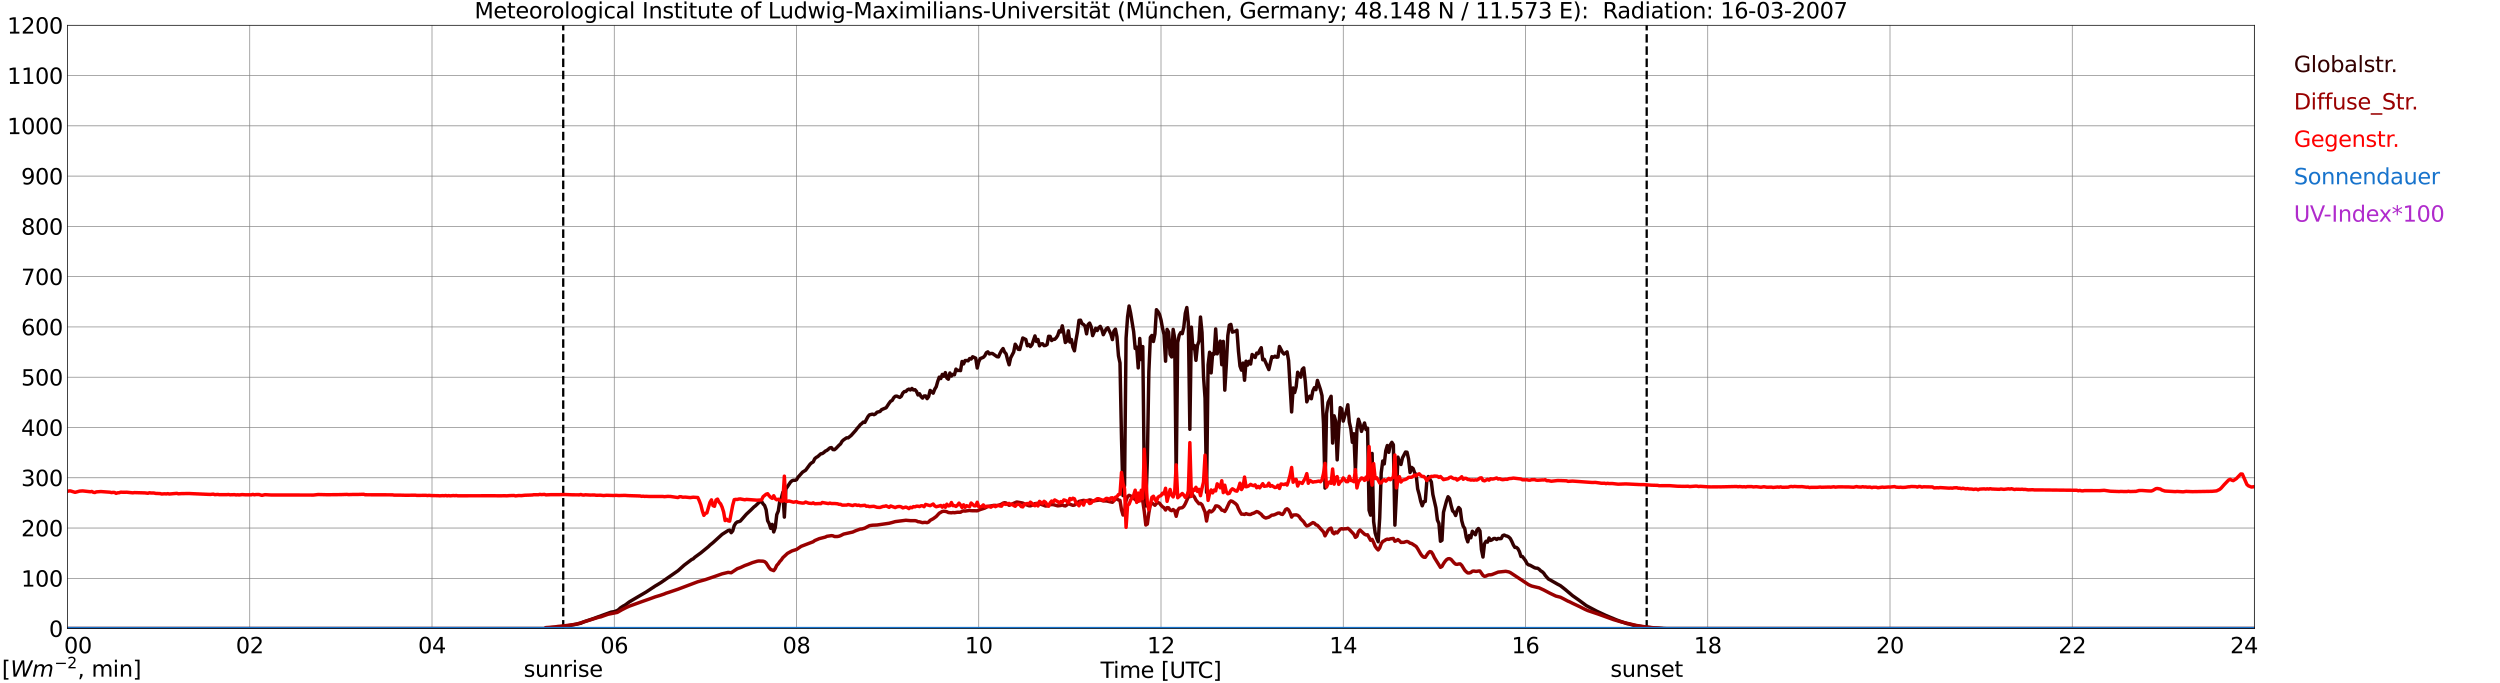 <?xml version="1.0" encoding="utf-8" standalone="no"?>
<!DOCTYPE svg PUBLIC "-//W3C//DTD SVG 1.1//EN"
  "http://www.w3.org/Graphics/SVG/1.1/DTD/svg11.dtd">
<svg xmlns:xlink="http://www.w3.org/1999/xlink" width="1085.4pt" height="296.64pt" viewBox="0 0 1085.4 296.64" xmlns="http://www.w3.org/2000/svg" version="1.1">
 <defs>
  <style type="text/css">*{stroke-linejoin: round; stroke-linecap: butt}</style>
 </defs>
 <g id="figure_1">
  <g id="patch_1">
   <path d="M 0 296.64 
L 1085.4 296.64 
L 1085.4 0 
L 0 0 
z
" style="fill: #ffffff"/>
  </g>
  <g id="axes_1">
   <g id="patch_2">
    <path d="M 29.306 272.909 
L 978.814 272.909 
L 978.814 10.976 
L 29.306 10.976 
z
" style="fill: #ffffff"/>
   </g>
   <g id="patch_3">
    <path d="M 978.814 272.909 
L 978.814 272.909 
L 978.814 10.976 
L 978.814 10.976 
z
" clip-path="url(#p8378e72bc7)" style="fill: #d3d3d3; opacity: 0.25; stroke: #d3d3d3; stroke-linejoin: miter"/>
   </g>
   <g id="matplotlib.axis_1">
    <g id="xtick_1">
     <g id="line2d_1">
      <path d="M 29.306 272.909 
L 29.306 10.976 
" clip-path="url(#p8378e72bc7)" style="fill: none; stroke: #808080; stroke-width: 0.3; stroke-linecap: square"/>
     </g>
     <g id="line2d_2"/>
     <g id="text_1">
      <!--    00 -->
      <g transform="translate(18.733 283.627) scale(0.095 -0.095)">
       <defs>
        <path id="DejaVuSans-20" transform="scale(0.016)"/>
        <path id="DejaVuSans-30" d="M 2034 4250 
Q 1547 4250 1301 3770 
Q 1056 3291 1056 2328 
Q 1056 1369 1301 889 
Q 1547 409 2034 409 
Q 2525 409 2770 889 
Q 3016 1369 3016 2328 
Q 3016 3291 2770 3770 
Q 2525 4250 2034 4250 
z
M 2034 4750 
Q 2819 4750 3233 4129 
Q 3647 3509 3647 2328 
Q 3647 1150 3233 529 
Q 2819 -91 2034 -91 
Q 1250 -91 836 529 
Q 422 1150 422 2328 
Q 422 3509 836 4129 
Q 1250 4750 2034 4750 
z
" transform="scale(0.016)"/>
       </defs>
       <use xlink:href="#DejaVuSans-20"/>
       <use xlink:href="#DejaVuSans-20" transform="translate(31.787 0)"/>
       <use xlink:href="#DejaVuSans-20" transform="translate(63.574 0)"/>
       <use xlink:href="#DejaVuSans-30" transform="translate(95.361 0)"/>
       <use xlink:href="#DejaVuSans-30" transform="translate(158.984 0)"/>
      </g>
     </g>
    </g>
    <g id="xtick_2">
     <g id="line2d_3">
      <path d="M 108.431 272.909 
L 108.431 10.976 
" clip-path="url(#p8378e72bc7)" style="fill: none; stroke: #808080; stroke-width: 0.3; stroke-linecap: square"/>
     </g>
     <g id="line2d_4"/>
     <g id="text_2">
      <!-- 02 -->
      <g transform="translate(102.387 283.627) scale(0.095 -0.095)">
       <defs>
        <path id="DejaVuSans-32" d="M 1228 531 
L 3431 531 
L 3431 0 
L 469 0 
L 469 531 
Q 828 903 1448 1529 
Q 2069 2156 2228 2338 
Q 2531 2678 2651 2914 
Q 2772 3150 2772 3378 
Q 2772 3750 2511 3984 
Q 2250 4219 1831 4219 
Q 1534 4219 1204 4116 
Q 875 4013 500 3803 
L 500 4441 
Q 881 4594 1212 4672 
Q 1544 4750 1819 4750 
Q 2544 4750 2975 4387 
Q 3406 4025 3406 3419 
Q 3406 3131 3298 2873 
Q 3191 2616 2906 2266 
Q 2828 2175 2409 1742 
Q 1991 1309 1228 531 
z
" transform="scale(0.016)"/>
       </defs>
       <use xlink:href="#DejaVuSans-30"/>
       <use xlink:href="#DejaVuSans-32" transform="translate(63.623 0)"/>
      </g>
     </g>
    </g>
    <g id="xtick_3">
     <g id="line2d_5">
      <path d="M 187.557 272.909 
L 187.557 10.976 
" clip-path="url(#p8378e72bc7)" style="fill: none; stroke: #808080; stroke-width: 0.3; stroke-linecap: square"/>
     </g>
     <g id="line2d_6"/>
     <g id="text_3">
      <!-- 04 -->
      <g transform="translate(181.513 283.627) scale(0.095 -0.095)">
       <defs>
        <path id="DejaVuSans-34" d="M 2419 4116 
L 825 1625 
L 2419 1625 
L 2419 4116 
z
M 2253 4666 
L 3047 4666 
L 3047 1625 
L 3713 1625 
L 3713 1100 
L 3047 1100 
L 3047 0 
L 2419 0 
L 2419 1100 
L 313 1100 
L 313 1709 
L 2253 4666 
z
" transform="scale(0.016)"/>
       </defs>
       <use xlink:href="#DejaVuSans-30"/>
       <use xlink:href="#DejaVuSans-34" transform="translate(63.623 0)"/>
      </g>
     </g>
    </g>
    <g id="xtick_4">
     <g id="line2d_7">
      <path d="M 266.683 272.909 
L 266.683 10.976 
" clip-path="url(#p8378e72bc7)" style="fill: none; stroke: #808080; stroke-width: 0.3; stroke-linecap: square"/>
     </g>
     <g id="line2d_8"/>
     <g id="text_4">
      <!-- 06 -->
      <g transform="translate(260.638 283.627) scale(0.095 -0.095)">
       <defs>
        <path id="DejaVuSans-36" d="M 2113 2584 
Q 1688 2584 1439 2293 
Q 1191 2003 1191 1497 
Q 1191 994 1439 701 
Q 1688 409 2113 409 
Q 2538 409 2786 701 
Q 3034 994 3034 1497 
Q 3034 2003 2786 2293 
Q 2538 2584 2113 2584 
z
M 3366 4563 
L 3366 3988 
Q 3128 4100 2886 4159 
Q 2644 4219 2406 4219 
Q 1781 4219 1451 3797 
Q 1122 3375 1075 2522 
Q 1259 2794 1537 2939 
Q 1816 3084 2150 3084 
Q 2853 3084 3261 2657 
Q 3669 2231 3669 1497 
Q 3669 778 3244 343 
Q 2819 -91 2113 -91 
Q 1303 -91 875 529 
Q 447 1150 447 2328 
Q 447 3434 972 4092 
Q 1497 4750 2381 4750 
Q 2619 4750 2861 4703 
Q 3103 4656 3366 4563 
z
" transform="scale(0.016)"/>
       </defs>
       <use xlink:href="#DejaVuSans-30"/>
       <use xlink:href="#DejaVuSans-36" transform="translate(63.623 0)"/>
      </g>
     </g>
    </g>
    <g id="xtick_5">
     <g id="line2d_9">
      <path d="M 345.808 272.909 
L 345.808 10.976 
" clip-path="url(#p8378e72bc7)" style="fill: none; stroke: #808080; stroke-width: 0.3; stroke-linecap: square"/>
     </g>
     <g id="line2d_10"/>
     <g id="text_5">
      <!-- 08 -->
      <g transform="translate(339.764 283.627) scale(0.095 -0.095)">
       <defs>
        <path id="DejaVuSans-38" d="M 2034 2216 
Q 1584 2216 1326 1975 
Q 1069 1734 1069 1313 
Q 1069 891 1326 650 
Q 1584 409 2034 409 
Q 2484 409 2743 651 
Q 3003 894 3003 1313 
Q 3003 1734 2745 1975 
Q 2488 2216 2034 2216 
z
M 1403 2484 
Q 997 2584 770 2862 
Q 544 3141 544 3541 
Q 544 4100 942 4425 
Q 1341 4750 2034 4750 
Q 2731 4750 3128 4425 
Q 3525 4100 3525 3541 
Q 3525 3141 3298 2862 
Q 3072 2584 2669 2484 
Q 3125 2378 3379 2068 
Q 3634 1759 3634 1313 
Q 3634 634 3220 271 
Q 2806 -91 2034 -91 
Q 1263 -91 848 271 
Q 434 634 434 1313 
Q 434 1759 690 2068 
Q 947 2378 1403 2484 
z
M 1172 3481 
Q 1172 3119 1398 2916 
Q 1625 2713 2034 2713 
Q 2441 2713 2670 2916 
Q 2900 3119 2900 3481 
Q 2900 3844 2670 4047 
Q 2441 4250 2034 4250 
Q 1625 4250 1398 4047 
Q 1172 3844 1172 3481 
z
" transform="scale(0.016)"/>
       </defs>
       <use xlink:href="#DejaVuSans-30"/>
       <use xlink:href="#DejaVuSans-38" transform="translate(63.623 0)"/>
      </g>
     </g>
    </g>
    <g id="xtick_6">
     <g id="line2d_11">
      <path d="M 424.934 272.909 
L 424.934 10.976 
" clip-path="url(#p8378e72bc7)" style="fill: none; stroke: #808080; stroke-width: 0.3; stroke-linecap: square"/>
     </g>
     <g id="line2d_12"/>
     <g id="text_6">
      <!-- 10 -->
      <g transform="translate(418.89 283.627) scale(0.095 -0.095)">
       <defs>
        <path id="DejaVuSans-31" d="M 794 531 
L 1825 531 
L 1825 4091 
L 703 3866 
L 703 4441 
L 1819 4666 
L 2450 4666 
L 2450 531 
L 3481 531 
L 3481 0 
L 794 0 
L 794 531 
z
" transform="scale(0.016)"/>
       </defs>
       <use xlink:href="#DejaVuSans-31"/>
       <use xlink:href="#DejaVuSans-30" transform="translate(63.623 0)"/>
      </g>
     </g>
    </g>
    <g id="xtick_7">
     <g id="line2d_13">
      <path d="M 504.06 272.909 
L 504.06 10.976 
" clip-path="url(#p8378e72bc7)" style="fill: none; stroke: #808080; stroke-width: 0.3; stroke-linecap: square"/>
     </g>
     <g id="line2d_14"/>
     <g id="text_7">
      <!-- 12 -->
      <g transform="translate(498.015 283.627) scale(0.095 -0.095)">
       <use xlink:href="#DejaVuSans-31"/>
       <use xlink:href="#DejaVuSans-32" transform="translate(63.623 0)"/>
      </g>
     </g>
    </g>
    <g id="xtick_8">
     <g id="line2d_15">
      <path d="M 583.185 272.909 
L 583.185 10.976 
" clip-path="url(#p8378e72bc7)" style="fill: none; stroke: #808080; stroke-width: 0.3; stroke-linecap: square"/>
     </g>
     <g id="line2d_16"/>
     <g id="text_8">
      <!-- 14 -->
      <g transform="translate(577.141 283.627) scale(0.095 -0.095)">
       <use xlink:href="#DejaVuSans-31"/>
       <use xlink:href="#DejaVuSans-34" transform="translate(63.623 0)"/>
      </g>
     </g>
    </g>
    <g id="xtick_9">
     <g id="line2d_17">
      <path d="M 662.311 272.909 
L 662.311 10.976 
" clip-path="url(#p8378e72bc7)" style="fill: none; stroke: #808080; stroke-width: 0.3; stroke-linecap: square"/>
     </g>
     <g id="line2d_18"/>
     <g id="text_9">
      <!-- 16 -->
      <g transform="translate(656.267 283.627) scale(0.095 -0.095)">
       <use xlink:href="#DejaVuSans-31"/>
       <use xlink:href="#DejaVuSans-36" transform="translate(63.623 0)"/>
      </g>
     </g>
    </g>
    <g id="xtick_10">
     <g id="line2d_19">
      <path d="M 741.437 272.909 
L 741.437 10.976 
" clip-path="url(#p8378e72bc7)" style="fill: none; stroke: #808080; stroke-width: 0.3; stroke-linecap: square"/>
     </g>
     <g id="line2d_20"/>
     <g id="text_10">
      <!-- 18 -->
      <g transform="translate(735.392 283.627) scale(0.095 -0.095)">
       <use xlink:href="#DejaVuSans-31"/>
       <use xlink:href="#DejaVuSans-38" transform="translate(63.623 0)"/>
      </g>
     </g>
    </g>
    <g id="xtick_11">
     <g id="line2d_21">
      <path d="M 820.562 272.909 
L 820.562 10.976 
" clip-path="url(#p8378e72bc7)" style="fill: none; stroke: #808080; stroke-width: 0.3; stroke-linecap: square"/>
     </g>
     <g id="line2d_22"/>
     <g id="text_11">
      <!-- 20 -->
      <g transform="translate(814.518 283.627) scale(0.095 -0.095)">
       <use xlink:href="#DejaVuSans-32"/>
       <use xlink:href="#DejaVuSans-30" transform="translate(63.623 0)"/>
      </g>
     </g>
    </g>
    <g id="xtick_12">
     <g id="line2d_23">
      <path d="M 899.688 272.909 
L 899.688 10.976 
" clip-path="url(#p8378e72bc7)" style="fill: none; stroke: #808080; stroke-width: 0.3; stroke-linecap: square"/>
     </g>
     <g id="line2d_24"/>
     <g id="text_12">
      <!-- 22 -->
      <g transform="translate(893.644 283.627) scale(0.095 -0.095)">
       <use xlink:href="#DejaVuSans-32"/>
       <use xlink:href="#DejaVuSans-32" transform="translate(63.623 0)"/>
      </g>
     </g>
    </g>
    <g id="xtick_13">
     <g id="line2d_25">
      <path d="M 978.814 272.909 
L 978.814 10.976 
" clip-path="url(#p8378e72bc7)" style="fill: none; stroke: #808080; stroke-width: 0.3; stroke-linecap: square"/>
     </g>
     <g id="line2d_26"/>
     <g id="text_13">
      <!-- 24    -->
      <g transform="translate(968.241 283.627) scale(0.095 -0.095)">
       <use xlink:href="#DejaVuSans-32"/>
       <use xlink:href="#DejaVuSans-34" transform="translate(63.623 0)"/>
       <use xlink:href="#DejaVuSans-20" transform="translate(127.246 0)"/>
       <use xlink:href="#DejaVuSans-20" transform="translate(159.033 0)"/>
       <use xlink:href="#DejaVuSans-20" transform="translate(190.82 0)"/>
      </g>
     </g>
    </g>
    <g id="text_14">
     <!-- Time [UTC] -->
     <g transform="translate(477.806 294.322) scale(0.095 -0.095)">
      <defs>
       <path id="DejaVuSans-54" d="M -19 4666 
L 3928 4666 
L 3928 4134 
L 2272 4134 
L 2272 0 
L 1638 0 
L 1638 4134 
L -19 4134 
L -19 4666 
z
" transform="scale(0.016)"/>
       <path id="DejaVuSans-69" d="M 603 3500 
L 1178 3500 
L 1178 0 
L 603 0 
L 603 3500 
z
M 603 4863 
L 1178 4863 
L 1178 4134 
L 603 4134 
L 603 4863 
z
" transform="scale(0.016)"/>
       <path id="DejaVuSans-6d" d="M 3328 2828 
Q 3544 3216 3844 3400 
Q 4144 3584 4550 3584 
Q 5097 3584 5394 3201 
Q 5691 2819 5691 2113 
L 5691 0 
L 5113 0 
L 5113 2094 
Q 5113 2597 4934 2840 
Q 4756 3084 4391 3084 
Q 3944 3084 3684 2787 
Q 3425 2491 3425 1978 
L 3425 0 
L 2847 0 
L 2847 2094 
Q 2847 2600 2669 2842 
Q 2491 3084 2119 3084 
Q 1678 3084 1418 2786 
Q 1159 2488 1159 1978 
L 1159 0 
L 581 0 
L 581 3500 
L 1159 3500 
L 1159 2956 
Q 1356 3278 1631 3431 
Q 1906 3584 2284 3584 
Q 2666 3584 2933 3390 
Q 3200 3197 3328 2828 
z
" transform="scale(0.016)"/>
       <path id="DejaVuSans-65" d="M 3597 1894 
L 3597 1613 
L 953 1613 
Q 991 1019 1311 708 
Q 1631 397 2203 397 
Q 2534 397 2845 478 
Q 3156 559 3463 722 
L 3463 178 
Q 3153 47 2828 -22 
Q 2503 -91 2169 -91 
Q 1331 -91 842 396 
Q 353 884 353 1716 
Q 353 2575 817 3079 
Q 1281 3584 2069 3584 
Q 2775 3584 3186 3129 
Q 3597 2675 3597 1894 
z
M 3022 2063 
Q 3016 2534 2758 2815 
Q 2500 3097 2075 3097 
Q 1594 3097 1305 2825 
Q 1016 2553 972 2059 
L 3022 2063 
z
" transform="scale(0.016)"/>
       <path id="DejaVuSans-5b" d="M 550 4863 
L 1875 4863 
L 1875 4416 
L 1125 4416 
L 1125 -397 
L 1875 -397 
L 1875 -844 
L 550 -844 
L 550 4863 
z
" transform="scale(0.016)"/>
       <path id="DejaVuSans-55" d="M 556 4666 
L 1191 4666 
L 1191 1831 
Q 1191 1081 1462 751 
Q 1734 422 2344 422 
Q 2950 422 3222 751 
Q 3494 1081 3494 1831 
L 3494 4666 
L 4128 4666 
L 4128 1753 
Q 4128 841 3676 375 
Q 3225 -91 2344 -91 
Q 1459 -91 1007 375 
Q 556 841 556 1753 
L 556 4666 
z
" transform="scale(0.016)"/>
       <path id="DejaVuSans-43" d="M 4122 4306 
L 4122 3641 
Q 3803 3938 3442 4084 
Q 3081 4231 2675 4231 
Q 1875 4231 1450 3742 
Q 1025 3253 1025 2328 
Q 1025 1406 1450 917 
Q 1875 428 2675 428 
Q 3081 428 3442 575 
Q 3803 722 4122 1019 
L 4122 359 
Q 3791 134 3420 21 
Q 3050 -91 2638 -91 
Q 1578 -91 968 557 
Q 359 1206 359 2328 
Q 359 3453 968 4101 
Q 1578 4750 2638 4750 
Q 3056 4750 3426 4639 
Q 3797 4528 4122 4306 
z
" transform="scale(0.016)"/>
       <path id="DejaVuSans-5d" d="M 1947 4863 
L 1947 -844 
L 622 -844 
L 622 -397 
L 1369 -397 
L 1369 4416 
L 622 4416 
L 622 4863 
L 1947 4863 
z
" transform="scale(0.016)"/>
      </defs>
      <use xlink:href="#DejaVuSans-54"/>
      <use xlink:href="#DejaVuSans-69" transform="translate(57.959 0)"/>
      <use xlink:href="#DejaVuSans-6d" transform="translate(85.742 0)"/>
      <use xlink:href="#DejaVuSans-65" transform="translate(183.154 0)"/>
      <use xlink:href="#DejaVuSans-20" transform="translate(244.678 0)"/>
      <use xlink:href="#DejaVuSans-5b" transform="translate(276.465 0)"/>
      <use xlink:href="#DejaVuSans-55" transform="translate(315.479 0)"/>
      <use xlink:href="#DejaVuSans-54" transform="translate(388.672 0)"/>
      <use xlink:href="#DejaVuSans-43" transform="translate(443.881 0)"/>
      <use xlink:href="#DejaVuSans-5d" transform="translate(513.705 0)"/>
     </g>
    </g>
   </g>
   <g id="matplotlib.axis_2">
    <g id="ytick_1">
     <g id="line2d_27">
      <path d="M 29.306 272.909 
L 978.814 272.909 
" clip-path="url(#p8378e72bc7)" style="fill: none; stroke: #808080; stroke-width: 0.3; stroke-linecap: square"/>
     </g>
     <g id="line2d_28"/>
     <g id="text_15">
      <!-- 0 -->
      <g transform="translate(21.261 276.518) scale(0.095 -0.095)">
       <use xlink:href="#DejaVuSans-30"/>
      </g>
     </g>
    </g>
    <g id="ytick_2">
     <g id="line2d_29">
      <path d="M 29.306 251.081 
L 978.814 251.081 
" clip-path="url(#p8378e72bc7)" style="fill: none; stroke: #808080; stroke-width: 0.3; stroke-linecap: square"/>
     </g>
     <g id="line2d_30"/>
     <g id="text_16">
      <!-- 100 -->
      <g transform="translate(9.173 254.69) scale(0.095 -0.095)">
       <use xlink:href="#DejaVuSans-31"/>
       <use xlink:href="#DejaVuSans-30" transform="translate(63.623 0)"/>
       <use xlink:href="#DejaVuSans-30" transform="translate(127.246 0)"/>
      </g>
     </g>
    </g>
    <g id="ytick_3">
     <g id="line2d_31">
      <path d="M 29.306 229.253 
L 978.814 229.253 
" clip-path="url(#p8378e72bc7)" style="fill: none; stroke: #808080; stroke-width: 0.3; stroke-linecap: square"/>
     </g>
     <g id="line2d_32"/>
     <g id="text_17">
      <!-- 200 -->
      <g transform="translate(9.173 232.863) scale(0.095 -0.095)">
       <use xlink:href="#DejaVuSans-32"/>
       <use xlink:href="#DejaVuSans-30" transform="translate(63.623 0)"/>
       <use xlink:href="#DejaVuSans-30" transform="translate(127.246 0)"/>
      </g>
     </g>
    </g>
    <g id="ytick_4">
     <g id="line2d_33">
      <path d="M 29.306 207.426 
L 978.814 207.426 
" clip-path="url(#p8378e72bc7)" style="fill: none; stroke: #808080; stroke-width: 0.3; stroke-linecap: square"/>
     </g>
     <g id="line2d_34"/>
     <g id="text_18">
      <!-- 300 -->
      <g transform="translate(9.173 211.035) scale(0.095 -0.095)">
       <defs>
        <path id="DejaVuSans-33" d="M 2597 2516 
Q 3050 2419 3304 2112 
Q 3559 1806 3559 1356 
Q 3559 666 3084 287 
Q 2609 -91 1734 -91 
Q 1441 -91 1130 -33 
Q 819 25 488 141 
L 488 750 
Q 750 597 1062 519 
Q 1375 441 1716 441 
Q 2309 441 2620 675 
Q 2931 909 2931 1356 
Q 2931 1769 2642 2001 
Q 2353 2234 1838 2234 
L 1294 2234 
L 1294 2753 
L 1863 2753 
Q 2328 2753 2575 2939 
Q 2822 3125 2822 3475 
Q 2822 3834 2567 4026 
Q 2313 4219 1838 4219 
Q 1578 4219 1281 4162 
Q 984 4106 628 3988 
L 628 4550 
Q 988 4650 1302 4700 
Q 1616 4750 1894 4750 
Q 2613 4750 3031 4423 
Q 3450 4097 3450 3541 
Q 3450 3153 3228 2886 
Q 3006 2619 2597 2516 
z
" transform="scale(0.016)"/>
       </defs>
       <use xlink:href="#DejaVuSans-33"/>
       <use xlink:href="#DejaVuSans-30" transform="translate(63.623 0)"/>
       <use xlink:href="#DejaVuSans-30" transform="translate(127.246 0)"/>
      </g>
     </g>
    </g>
    <g id="ytick_5">
     <g id="line2d_35">
      <path d="M 29.306 185.598 
L 978.814 185.598 
" clip-path="url(#p8378e72bc7)" style="fill: none; stroke: #808080; stroke-width: 0.3; stroke-linecap: square"/>
     </g>
     <g id="line2d_36"/>
     <g id="text_19">
      <!-- 400 -->
      <g transform="translate(9.173 189.207) scale(0.095 -0.095)">
       <use xlink:href="#DejaVuSans-34"/>
       <use xlink:href="#DejaVuSans-30" transform="translate(63.623 0)"/>
       <use xlink:href="#DejaVuSans-30" transform="translate(127.246 0)"/>
      </g>
     </g>
    </g>
    <g id="ytick_6">
     <g id="line2d_37">
      <path d="M 29.306 163.77 
L 978.814 163.77 
" clip-path="url(#p8378e72bc7)" style="fill: none; stroke: #808080; stroke-width: 0.3; stroke-linecap: square"/>
     </g>
     <g id="line2d_38"/>
     <g id="text_20">
      <!-- 500 -->
      <g transform="translate(9.173 167.379) scale(0.095 -0.095)">
       <defs>
        <path id="DejaVuSans-35" d="M 691 4666 
L 3169 4666 
L 3169 4134 
L 1269 4134 
L 1269 2991 
Q 1406 3038 1543 3061 
Q 1681 3084 1819 3084 
Q 2600 3084 3056 2656 
Q 3513 2228 3513 1497 
Q 3513 744 3044 326 
Q 2575 -91 1722 -91 
Q 1428 -91 1123 -41 
Q 819 9 494 109 
L 494 744 
Q 775 591 1075 516 
Q 1375 441 1709 441 
Q 2250 441 2565 725 
Q 2881 1009 2881 1497 
Q 2881 1984 2565 2268 
Q 2250 2553 1709 2553 
Q 1456 2553 1204 2497 
Q 953 2441 691 2322 
L 691 4666 
z
" transform="scale(0.016)"/>
       </defs>
       <use xlink:href="#DejaVuSans-35"/>
       <use xlink:href="#DejaVuSans-30" transform="translate(63.623 0)"/>
       <use xlink:href="#DejaVuSans-30" transform="translate(127.246 0)"/>
      </g>
     </g>
    </g>
    <g id="ytick_7">
     <g id="line2d_39">
      <path d="M 29.306 141.942 
L 978.814 141.942 
" clip-path="url(#p8378e72bc7)" style="fill: none; stroke: #808080; stroke-width: 0.3; stroke-linecap: square"/>
     </g>
     <g id="line2d_40"/>
     <g id="text_21">
      <!-- 600 -->
      <g transform="translate(9.173 145.551) scale(0.095 -0.095)">
       <use xlink:href="#DejaVuSans-36"/>
       <use xlink:href="#DejaVuSans-30" transform="translate(63.623 0)"/>
       <use xlink:href="#DejaVuSans-30" transform="translate(127.246 0)"/>
      </g>
     </g>
    </g>
    <g id="ytick_8">
     <g id="line2d_41">
      <path d="M 29.306 120.114 
L 978.814 120.114 
" clip-path="url(#p8378e72bc7)" style="fill: none; stroke: #808080; stroke-width: 0.3; stroke-linecap: square"/>
     </g>
     <g id="line2d_42"/>
     <g id="text_22">
      <!-- 700 -->
      <g transform="translate(9.173 123.724) scale(0.095 -0.095)">
       <defs>
        <path id="DejaVuSans-37" d="M 525 4666 
L 3525 4666 
L 3525 4397 
L 1831 0 
L 1172 0 
L 2766 4134 
L 525 4134 
L 525 4666 
z
" transform="scale(0.016)"/>
       </defs>
       <use xlink:href="#DejaVuSans-37"/>
       <use xlink:href="#DejaVuSans-30" transform="translate(63.623 0)"/>
       <use xlink:href="#DejaVuSans-30" transform="translate(127.246 0)"/>
      </g>
     </g>
    </g>
    <g id="ytick_9">
     <g id="line2d_43">
      <path d="M 29.306 98.287 
L 978.814 98.287 
" clip-path="url(#p8378e72bc7)" style="fill: none; stroke: #808080; stroke-width: 0.3; stroke-linecap: square"/>
     </g>
     <g id="line2d_44"/>
     <g id="text_23">
      <!-- 800 -->
      <g transform="translate(9.173 101.896) scale(0.095 -0.095)">
       <use xlink:href="#DejaVuSans-38"/>
       <use xlink:href="#DejaVuSans-30" transform="translate(63.623 0)"/>
       <use xlink:href="#DejaVuSans-30" transform="translate(127.246 0)"/>
      </g>
     </g>
    </g>
    <g id="ytick_10">
     <g id="line2d_45">
      <path d="M 29.306 76.459 
L 978.814 76.459 
" clip-path="url(#p8378e72bc7)" style="fill: none; stroke: #808080; stroke-width: 0.3; stroke-linecap: square"/>
     </g>
     <g id="line2d_46"/>
     <g id="text_24">
      <!-- 900 -->
      <g transform="translate(9.173 80.068) scale(0.095 -0.095)">
       <defs>
        <path id="DejaVuSans-39" d="M 703 97 
L 703 672 
Q 941 559 1184 500 
Q 1428 441 1663 441 
Q 2288 441 2617 861 
Q 2947 1281 2994 2138 
Q 2813 1869 2534 1725 
Q 2256 1581 1919 1581 
Q 1219 1581 811 2004 
Q 403 2428 403 3163 
Q 403 3881 828 4315 
Q 1253 4750 1959 4750 
Q 2769 4750 3195 4129 
Q 3622 3509 3622 2328 
Q 3622 1225 3098 567 
Q 2575 -91 1691 -91 
Q 1453 -91 1209 -44 
Q 966 3 703 97 
z
M 1959 2075 
Q 2384 2075 2632 2365 
Q 2881 2656 2881 3163 
Q 2881 3666 2632 3958 
Q 2384 4250 1959 4250 
Q 1534 4250 1286 3958 
Q 1038 3666 1038 3163 
Q 1038 2656 1286 2365 
Q 1534 2075 1959 2075 
z
" transform="scale(0.016)"/>
       </defs>
       <use xlink:href="#DejaVuSans-39"/>
       <use xlink:href="#DejaVuSans-30" transform="translate(63.623 0)"/>
       <use xlink:href="#DejaVuSans-30" transform="translate(127.246 0)"/>
      </g>
     </g>
    </g>
    <g id="ytick_11">
     <g id="line2d_47">
      <path d="M 29.306 54.631 
L 978.814 54.631 
" clip-path="url(#p8378e72bc7)" style="fill: none; stroke: #808080; stroke-width: 0.3; stroke-linecap: square"/>
     </g>
     <g id="line2d_48"/>
     <g id="text_25">
      <!-- 1000 -->
      <g transform="translate(3.128 58.24) scale(0.095 -0.095)">
       <use xlink:href="#DejaVuSans-31"/>
       <use xlink:href="#DejaVuSans-30" transform="translate(63.623 0)"/>
       <use xlink:href="#DejaVuSans-30" transform="translate(127.246 0)"/>
       <use xlink:href="#DejaVuSans-30" transform="translate(190.869 0)"/>
      </g>
     </g>
    </g>
    <g id="ytick_12">
     <g id="line2d_49">
      <path d="M 29.306 32.803 
L 978.814 32.803 
" clip-path="url(#p8378e72bc7)" style="fill: none; stroke: #808080; stroke-width: 0.3; stroke-linecap: square"/>
     </g>
     <g id="line2d_50"/>
     <g id="text_26">
      <!-- 1100 -->
      <g transform="translate(3.128 36.413) scale(0.095 -0.095)">
       <use xlink:href="#DejaVuSans-31"/>
       <use xlink:href="#DejaVuSans-31" transform="translate(63.623 0)"/>
       <use xlink:href="#DejaVuSans-30" transform="translate(127.246 0)"/>
       <use xlink:href="#DejaVuSans-30" transform="translate(190.869 0)"/>
      </g>
     </g>
    </g>
    <g id="ytick_13">
     <g id="line2d_51">
      <path d="M 29.306 10.976 
L 978.814 10.976 
" clip-path="url(#p8378e72bc7)" style="fill: none; stroke: #808080; stroke-width: 0.3; stroke-linecap: square"/>
     </g>
     <g id="line2d_52"/>
     <g id="text_27">
      <!-- 1200 -->
      <g transform="translate(3.128 14.585) scale(0.095 -0.095)">
       <use xlink:href="#DejaVuSans-31"/>
       <use xlink:href="#DejaVuSans-32" transform="translate(63.623 0)"/>
       <use xlink:href="#DejaVuSans-30" transform="translate(127.246 0)"/>
       <use xlink:href="#DejaVuSans-30" transform="translate(190.869 0)"/>
      </g>
     </g>
    </g>
   </g>
   <g id="line2d_53">
    <path d="M 244.528 272.909 
L 244.528 10.976 
" clip-path="url(#p8378e72bc7)" style="fill: none; stroke-dasharray: 3.7,1.6; stroke-dashoffset: 0; stroke: #000000"/>
   </g>
   <g id="line2d_54">
    <path d="M 714.93 272.909 
L 714.93 10.976 
" clip-path="url(#p8378e72bc7)" style="fill: none; stroke-dasharray: 3.7,1.6; stroke-dashoffset: 0; stroke: #000000"/>
   </g>
   <g id="line2d_55">
    <path d="M 29.306 272.909 
L 236.351 272.909 
L 237.011 272.673 
L 242.286 272.263 
L 247.561 271.527 
L 252.176 270.584 
L 253.495 269.971 
L 256.792 268.864 
L 265.364 265.751 
L 266.683 265.546 
L 268.002 265.055 
L 268.661 264.606 
L 269.32 263.951 
L 270.639 263.091 
L 271.298 262.763 
L 273.277 261.288 
L 277.233 258.954 
L 280.53 257.029 
L 284.486 254.408 
L 285.805 253.631 
L 287.124 252.81 
L 294.377 247.774 
L 295.696 246.587 
L 297.014 245.399 
L 300.311 242.9 
L 300.971 242.614 
L 301.63 241.959 
L 304.267 240.034 
L 307.564 237.33 
L 308.224 236.675 
L 309.543 235.61 
L 313.499 232.006 
L 316.136 230.327 
L 316.796 230.163 
L 317.455 231.27 
L 318.114 230.491 
L 318.774 228.199 
L 319.433 227.134 
L 320.093 226.601 
L 320.752 226.479 
L 321.411 226.232 
L 324.049 223.242 
L 326.027 221.4 
L 327.346 220.09 
L 328.005 219.599 
L 329.324 218.328 
L 329.983 217.879 
L 330.643 217.674 
L 331.302 218.778 
L 331.961 219.474 
L 332.621 221.319 
L 333.28 226.069 
L 333.94 227.298 
L 334.599 229.386 
L 335.258 227.666 
L 335.918 230.943 
L 336.577 229.059 
L 337.236 223.447 
L 337.896 221.891 
L 338.555 217.551 
L 339.215 216.281 
L 339.874 213.742 
L 340.533 224.512 
L 341.193 212.308 
L 343.171 209.359 
L 343.83 208.746 
L 344.49 208.499 
L 345.149 208.541 
L 345.808 208.294 
L 346.468 207.19 
L 348.446 204.979 
L 349.765 204.158 
L 351.743 201.497 
L 352.402 200.923 
L 353.062 200.554 
L 353.721 199.164 
L 354.38 198.59 
L 355.04 198.221 
L 356.359 197.033 
L 357.018 196.911 
L 357.677 196.459 
L 358.337 195.846 
L 358.996 195.56 
L 360.315 194.453 
L 360.974 194.331 
L 361.634 195.191 
L 362.293 195.23 
L 362.952 194.7 
L 364.271 193.307 
L 364.93 192.733 
L 365.59 191.587 
L 366.249 190.972 
L 367.568 190.07 
L 368.227 190.112 
L 369.546 189.047 
L 371.524 186.835 
L 372.184 185.936 
L 372.843 185.24 
L 373.502 184.38 
L 374.162 183.886 
L 374.821 183.232 
L 375.481 183.395 
L 376.799 180.94 
L 377.459 180.119 
L 378.777 179.792 
L 379.437 180.038 
L 380.096 179.711 
L 380.756 178.973 
L 382.074 178.646 
L 382.734 177.866 
L 384.053 177.294 
L 384.712 177.048 
L 386.031 175.042 
L 386.69 174.182 
L 387.349 173.854 
L 388.009 172.706 
L 388.668 172.051 
L 389.328 171.971 
L 390.646 172.543 
L 391.306 172.051 
L 391.965 170.659 
L 392.624 170.004 
L 393.284 169.963 
L 393.943 169.266 
L 394.603 168.939 
L 395.262 169.308 
L 395.921 168.653 
L 396.581 169.308 
L 397.24 169.185 
L 397.899 169.923 
L 398.559 171.48 
L 399.218 170.947 
L 399.878 172.176 
L 400.537 172.831 
L 401.196 171.929 
L 401.856 171.888 
L 402.515 173.075 
L 403.175 172.176 
L 403.834 169.513 
L 405.153 170.7 
L 405.812 168.98 
L 406.471 167.915 
L 407.131 165.582 
L 407.79 163.739 
L 408.45 164.353 
L 409.109 162.552 
L 409.768 163.371 
L 410.428 161.773 
L 411.087 164.148 
L 411.746 164.639 
L 412.406 161.936 
L 413.065 163.288 
L 413.725 162.552 
L 414.384 162.716 
L 415.043 160.258 
L 415.703 160.871 
L 416.362 160.791 
L 417.022 160.913 
L 417.681 156.94 
L 418.34 158.005 
L 419 156.532 
L 419.659 156.532 
L 420.318 156.654 
L 420.978 155.672 
L 421.637 155.875 
L 422.297 154.893 
L 423.615 155.508 
L 424.275 159.767 
L 424.934 157.023 
L 425.593 155.672 
L 426.912 155.139 
L 427.572 154.443 
L 428.231 153.131 
L 428.89 152.764 
L 429.55 153.664 
L 430.209 153.459 
L 430.869 153.459 
L 432.847 154.851 
L 433.506 154.934 
L 434.165 153.419 
L 434.825 152.19 
L 435.484 151.33 
L 436.144 152.845 
L 436.803 153.624 
L 437.462 156.244 
L 438.122 158.374 
L 438.781 155.384 
L 440.1 152.845 
L 440.759 149.447 
L 441.419 150.429 
L 442.078 151.658 
L 442.737 151.739 
L 444.056 146.744 
L 445.375 147.399 
L 446.034 150.101 
L 446.694 149.569 
L 447.353 150.47 
L 448.012 149.733 
L 449.331 145.843 
L 449.991 148.259 
L 450.65 147.399 
L 451.309 150.143 
L 451.969 149.324 
L 452.628 149.241 
L 453.287 150.06 
L 453.947 149.979 
L 454.606 149.569 
L 455.266 146.007 
L 455.925 146.048 
L 456.584 147.849 
L 457.244 147.316 
L 457.903 147.316 
L 458.563 146.661 
L 459.222 145.638 
L 459.881 143.632 
L 460.541 144.123 
L 461.2 141.46 
L 461.859 144.736 
L 462.519 148.709 
L 463.178 148.054 
L 463.838 143.632 
L 464.497 148.504 
L 465.156 147.399 
L 465.816 150.756 
L 466.475 152.313 
L 467.134 147.768 
L 467.794 144.081 
L 468.453 139.085 
L 469.113 139.004 
L 469.772 140.519 
L 470.431 140.888 
L 471.091 141.624 
L 471.75 144.941 
L 472.409 140.927 
L 473.069 140.272 
L 473.728 141.829 
L 474.388 145.718 
L 475.706 142.525 
L 476.366 143.507 
L 477.025 142.281 
L 477.685 141.707 
L 478.344 143.058 
L 479.003 145.31 
L 480.322 142.73 
L 480.981 142.281 
L 482.3 145.064 
L 482.96 147.438 
L 483.619 143.712 
L 484.278 142.894 
L 484.938 146.251 
L 485.597 154.484 
L 486.256 157.595 
L 486.916 190.481 
L 487.575 215.174 
L 488.235 210.671 
L 488.894 146.825 
L 489.553 137.529 
L 490.213 132.86 
L 490.872 135.972 
L 492.191 144.04 
L 492.85 151.289 
L 493.51 150.715 
L 494.169 159.725 
L 494.828 146.947 
L 495.488 156.122 
L 496.147 150.47 
L 496.807 207.803 
L 497.466 219.68 
L 498.125 200.024 
L 498.785 161.487 
L 499.444 146.456 
L 500.103 145.638 
L 500.763 148.259 
L 501.422 144.941 
L 502.082 134.458 
L 502.741 135.276 
L 503.4 136.463 
L 504.06 138.88 
L 504.719 142.484 
L 505.379 145.269 
L 506.038 156.818 
L 506.697 143.016 
L 507.357 144.164 
L 508.016 153.827 
L 508.675 154.976 
L 509.335 143.016 
L 509.994 146.867 
L 510.654 207.764 
L 511.313 148.709 
L 511.972 145.515 
L 512.632 144.367 
L 513.291 144.861 
L 513.95 142.075 
L 514.61 136.014 
L 515.269 133.517 
L 515.929 140.067 
L 516.588 186.386 
L 517.247 142.034 
L 517.907 151.33 
L 518.566 150.019 
L 519.226 156.449 
L 519.885 150.019 
L 520.544 148.095 
L 521.204 137.651 
L 521.863 144.328 
L 522.522 163.493 
L 523.182 172.872 
L 523.841 213.742 
L 524.501 158.455 
L 525.16 152.928 
L 525.819 161.895 
L 526.479 153.5 
L 527.138 153.788 
L 527.797 142.811 
L 528.457 153.624 
L 529.776 148.095 
L 530.435 158.333 
L 531.094 148.218 
L 531.754 169.391 
L 532.413 158.496 
L 533.073 145.718 
L 533.732 141.174 
L 534.391 140.846 
L 535.051 144.204 
L 536.369 143.795 
L 537.029 143.385 
L 537.688 152.476 
L 538.348 158.948 
L 539.007 160.708 
L 539.666 157.636 
L 540.326 165.091 
L 540.985 156.818 
L 541.644 158.538 
L 542.304 156.859 
L 542.963 158.047 
L 543.623 153.91 
L 544.941 155.22 
L 545.601 153.295 
L 546.26 153.542 
L 546.919 152.107 
L 547.579 150.961 
L 548.238 156.204 
L 548.898 155.999 
L 550.876 160.463 
L 552.195 154.851 
L 552.854 155.139 
L 553.513 154.648 
L 554.173 155.098 
L 554.832 155.015 
L 555.491 150.429 
L 556.81 152.967 
L 557.47 153.705 
L 558.788 152.764 
L 559.448 156.532 
L 560.766 178.851 
L 561.426 168.448 
L 562.085 170.414 
L 562.745 167.876 
L 563.404 161.609 
L 564.723 163.739 
L 565.382 160.38 
L 566.042 159.725 
L 566.701 165.623 
L 567.36 174.468 
L 568.02 172.706 
L 568.679 171.971 
L 569.338 173.117 
L 569.998 169.677 
L 570.657 168.325 
L 571.317 169.185 
L 571.976 165.171 
L 573.295 169.144 
L 573.954 171.766 
L 574.613 184.011 
L 575.273 211.898 
L 575.932 179.547 
L 576.592 174.756 
L 577.91 172.051 
L 578.57 192.364 
L 579.229 180.529 
L 579.889 182.782 
L 580.548 199.655 
L 581.207 186.508 
L 581.867 176.967 
L 582.526 177.539 
L 583.185 182.823 
L 583.845 180.488 
L 584.504 178.687 
L 585.164 175.738 
L 585.823 183.273 
L 586.482 186.181 
L 587.142 192.037 
L 587.801 188.311 
L 588.46 204.773 
L 589.12 186.508 
L 589.779 182.003 
L 590.439 183.969 
L 591.098 187.287 
L 592.417 183.642 
L 593.076 186.508 
L 593.736 185.895 
L 594.395 221.522 
L 595.054 223.652 
L 595.714 196.87 
L 596.373 226.396 
L 597.032 231.351 
L 597.692 233.562 
L 598.351 235.201 
L 599.011 224.923 
L 599.67 205.306 
L 600.329 200.146 
L 600.989 201.414 
L 601.648 195.682 
L 602.307 193.43 
L 602.967 196.378 
L 603.626 193.102 
L 604.286 192.037 
L 604.945 193.102 
L 605.604 227.994 
L 606.264 214.683 
L 606.923 198.467 
L 607.582 200.801 
L 608.242 201.661 
L 608.901 198.795 
L 610.22 196.254 
L 610.879 196.337 
L 611.539 199.286 
L 612.198 205.142 
L 612.858 202.931 
L 613.517 203.422 
L 614.176 205.265 
L 614.836 206.044 
L 615.495 212.267 
L 616.154 214.642 
L 616.814 217.632 
L 617.473 219.599 
L 618.133 217.796 
L 618.792 217.715 
L 619.451 209.074 
L 620.111 206.904 
L 621.429 209.196 
L 622.089 214.683 
L 623.408 220.459 
L 624.067 225.783 
L 624.726 227.256 
L 625.386 234.996 
L 626.045 234.547 
L 626.705 222.423 
L 628.023 217.468 
L 628.683 215.668 
L 629.342 216.445 
L 630.001 219.394 
L 630.661 221.81 
L 631.32 222.423 
L 631.98 223.816 
L 632.639 221.605 
L 633.298 220.334 
L 633.958 221.031 
L 634.617 226.027 
L 635.276 228.443 
L 635.936 229.467 
L 636.595 233.318 
L 637.255 235.243 
L 637.914 232.499 
L 638.573 233.481 
L 639.233 230.655 
L 640.552 232.172 
L 641.211 230.163 
L 641.87 229.467 
L 642.53 230.491 
L 643.189 238.641 
L 643.848 241.835 
L 644.508 236.061 
L 645.167 234.996 
L 645.827 235.365 
L 646.486 233.562 
L 647.145 234.627 
L 647.805 234.341 
L 648.464 233.809 
L 649.123 233.767 
L 649.783 234.219 
L 650.442 233.767 
L 651.102 233.889 
L 651.761 233.809 
L 652.42 232.538 
L 653.08 232.294 
L 653.739 232.621 
L 654.399 232.785 
L 655.058 233.154 
L 655.717 233.809 
L 656.377 235.079 
L 657.036 236.594 
L 657.695 237.659 
L 658.355 237.659 
L 659.014 238.231 
L 659.674 239.501 
L 660.333 241.59 
L 660.992 241.63 
L 662.311 243.391 
L 662.97 244.703 
L 663.63 245.233 
L 664.289 245.399 
L 666.267 246.504 
L 666.927 246.667 
L 667.586 246.709 
L 668.246 247.159 
L 668.905 247.813 
L 669.564 248.224 
L 670.224 248.839 
L 670.883 249.822 
L 672.202 251.336 
L 673.521 252.074 
L 676.158 253.589 
L 677.477 254.285 
L 679.455 255.842 
L 682.752 258.627 
L 685.389 260.469 
L 687.368 261.943 
L 688.686 262.927 
L 693.302 265.383 
L 697.258 267.227 
L 701.874 269.15 
L 703.193 269.641 
L 706.49 270.789 
L 707.149 270.87 
L 709.127 271.444 
L 713.083 272.099 
L 718.358 272.673 
L 723.633 272.909 
L 978.154 272.909 
L 978.154 272.909 
" clip-path="url(#p8378e72bc7)" style="fill: none; stroke: #330000; stroke-width: 1.5; stroke-linecap: square"/>
   </g>
   <g id="line2d_56">
    <path d="M 29.306 272.909 
L 236.351 272.909 
L 237.011 272.472 
L 238.329 272.389 
L 240.967 272.18 
L 242.286 271.968 
L 244.923 271.717 
L 250.198 271.003 
L 260.089 267.939 
L 260.748 267.856 
L 262.726 267.142 
L 264.045 266.679 
L 268.002 265.882 
L 269.98 264.75 
L 271.958 263.741 
L 273.277 263.154 
L 279.211 261.013 
L 281.849 260.089 
L 284.486 259.125 
L 286.464 258.537 
L 288.442 257.865 
L 289.102 257.57 
L 290.42 257.151 
L 294.377 255.809 
L 302.949 252.576 
L 306.246 251.653 
L 310.202 250.308 
L 313.499 249.134 
L 316.136 248.503 
L 317.455 248.671 
L 320.093 246.91 
L 321.411 246.447 
L 323.39 245.524 
L 324.708 245.061 
L 326.686 244.264 
L 328.665 243.677 
L 329.324 243.55 
L 331.302 243.636 
L 331.961 243.845 
L 332.621 244.391 
L 333.94 246.488 
L 334.599 247.244 
L 335.918 247.748 
L 336.577 246.866 
L 337.236 245.482 
L 337.896 244.768 
L 338.555 243.804 
L 339.215 243.09 
L 339.874 242.123 
L 341.193 240.907 
L 341.852 240.276 
L 343.83 239.185 
L 345.808 238.556 
L 347.127 237.674 
L 347.787 237.212 
L 353.062 235.197 
L 353.721 234.693 
L 355.699 233.855 
L 358.337 233.182 
L 358.996 232.846 
L 360.974 232.554 
L 361.634 232.637 
L 362.293 232.931 
L 363.612 232.931 
L 364.271 232.805 
L 364.93 232.554 
L 366.249 231.881 
L 368.887 231.294 
L 370.206 231 
L 371.524 230.412 
L 373.502 229.699 
L 374.162 229.657 
L 375.481 229.279 
L 377.459 228.23 
L 378.777 228.02 
L 380.756 227.935 
L 386.031 227.18 
L 387.349 226.843 
L 388.668 226.466 
L 393.284 225.879 
L 395.262 226.047 
L 396.581 226.047 
L 397.24 226.047 
L 397.899 226.173 
L 398.559 226.507 
L 399.218 226.551 
L 400.537 226.929 
L 401.196 226.802 
L 401.856 226.802 
L 402.515 226.929 
L 403.175 226.634 
L 403.834 225.92 
L 405.153 225.206 
L 406.471 224.242 
L 407.79 222.814 
L 409.109 222.059 
L 409.768 221.976 
L 410.428 222.017 
L 411.087 222.185 
L 411.746 222.522 
L 413.065 222.646 
L 413.725 222.522 
L 414.384 222.605 
L 415.703 222.395 
L 417.022 222.395 
L 417.681 221.976 
L 418.34 221.808 
L 419 221.891 
L 420.978 221.596 
L 421.637 221.723 
L 424.275 221.764 
L 425.593 221.218 
L 427.572 220.59 
L 428.89 219.876 
L 431.528 219.413 
L 432.187 219.413 
L 432.847 219.54 
L 433.506 219.413 
L 434.825 218.868 
L 435.484 218.449 
L 436.144 218.239 
L 436.803 218.366 
L 437.462 218.953 
L 438.122 219.372 
L 441.419 217.944 
L 443.397 218.28 
L 444.056 218.407 
L 445.375 219.079 
L 446.694 219.581 
L 447.353 219.625 
L 448.012 219.413 
L 449.331 218.658 
L 450.65 218.49 
L 451.309 218.826 
L 451.969 218.953 
L 453.947 219.708 
L 454.606 219.625 
L 455.925 219.079 
L 457.244 219.079 
L 459.222 219.625 
L 460.541 219.457 
L 461.2 219.204 
L 461.859 219.54 
L 462.519 219.667 
L 463.178 219.247 
L 463.838 218.658 
L 465.816 219.413 
L 466.475 219.289 
L 467.794 218.322 
L 468.453 217.693 
L 470.431 217.231 
L 471.75 217.484 
L 473.069 217.021 
L 473.728 217.148 
L 474.388 217.525 
L 477.685 217.065 
L 479.003 217.484 
L 480.322 217.484 
L 482.96 218.071 
L 484.278 216.729 
L 484.938 216.643 
L 485.597 217.065 
L 486.256 217.231 
L 486.916 221.345 
L 487.575 223.613 
L 488.235 222.142 
L 488.894 217.316 
L 489.553 215.552 
L 490.213 215.048 
L 490.872 215.342 
L 492.191 216.098 
L 492.85 216.98 
L 493.51 216.98 
L 494.169 217.61 
L 494.828 216.56 
L 495.488 217.274 
L 496.147 217.525 
L 496.807 222.1 
L 497.466 227.935 
L 498.125 227.516 
L 498.785 222.687 
L 499.444 218.953 
L 500.103 218.366 
L 501.422 219.372 
L 502.082 218.575 
L 502.741 218.198 
L 503.4 218.449 
L 504.06 219.33 
L 504.719 220.003 
L 505.379 220.422 
L 506.038 221.43 
L 506.697 220.38 
L 507.357 220.463 
L 508.016 221.43 
L 508.675 221.723 
L 509.335 221.218 
L 509.994 221.764 
L 510.654 224.159 
L 511.313 221.513 
L 511.972 220.631 
L 513.291 220.422 
L 513.95 219.835 
L 514.61 218.702 
L 515.929 215.72 
L 516.588 215.637 
L 517.247 213.664 
L 517.907 215.048 
L 518.566 215.762 
L 519.226 217.106 
L 520.544 218.702 
L 521.204 218.575 
L 521.863 219.162 
L 523.182 222.354 
L 523.841 226.215 
L 524.501 222.563 
L 525.16 221.764 
L 525.819 222.268 
L 526.479 221.808 
L 527.138 221.009 
L 527.797 219.667 
L 528.457 219.667 
L 529.116 219.918 
L 529.776 220.548 
L 530.435 221.472 
L 531.094 221.596 
L 531.754 222.059 
L 532.413 221.009 
L 533.732 218.156 
L 534.391 217.484 
L 535.051 217.693 
L 536.369 218.617 
L 537.029 219.289 
L 537.688 220.885 
L 538.348 222.185 
L 539.007 223.233 
L 539.666 223.233 
L 540.326 223.36 
L 540.985 222.982 
L 541.644 223.233 
L 542.304 223.36 
L 542.963 223.36 
L 543.623 222.982 
L 544.282 222.814 
L 545.601 222.1 
L 546.26 222.31 
L 547.579 223.277 
L 548.238 224.115 
L 548.898 224.619 
L 549.557 224.914 
L 550.876 224.536 
L 552.195 223.654 
L 552.854 223.613 
L 553.513 223.401 
L 554.832 222.773 
L 555.491 222.731 
L 556.151 223.192 
L 556.81 223.36 
L 557.47 222.522 
L 558.129 221.218 
L 558.788 220.885 
L 559.448 221.387 
L 560.107 222.646 
L 560.766 224.493 
L 561.426 223.613 
L 562.745 223.528 
L 563.404 223.737 
L 564.063 224.283 
L 564.723 225.292 
L 566.042 226.592 
L 566.701 227.684 
L 567.36 228.356 
L 568.02 228.144 
L 569.998 226.887 
L 570.657 227.138 
L 571.317 227.852 
L 571.976 228.061 
L 574.613 230.958 
L 575.273 232.637 
L 576.592 230.203 
L 577.251 229.53 
L 577.91 229.279 
L 578.57 231.209 
L 579.229 231.755 
L 579.889 230.958 
L 580.548 231.377 
L 581.867 229.74 
L 582.526 229.53 
L 583.185 229.699 
L 583.845 229.572 
L 584.504 229.572 
L 585.164 229.362 
L 585.823 229.867 
L 587.801 231.964 
L 588.46 233.309 
L 589.12 232.846 
L 589.779 230.831 
L 590.439 230.076 
L 592.417 231.923 
L 593.076 232.259 
L 593.736 232.176 
L 595.054 234.568 
L 595.714 234.191 
L 596.373 235.533 
L 597.032 237.17 
L 597.692 238.094 
L 598.351 238.766 
L 599.011 237.884 
L 599.67 236.079 
L 600.329 235.073 
L 600.989 234.778 
L 601.648 234.315 
L 602.307 234.064 
L 602.967 234.191 
L 603.626 233.938 
L 604.945 233.769 
L 605.604 234.987 
L 606.264 234.736 
L 606.923 234.274 
L 607.582 234.778 
L 608.242 235.492 
L 609.561 235.45 
L 610.22 235.197 
L 610.879 235.073 
L 611.539 235.324 
L 612.198 235.828 
L 612.858 235.952 
L 614.836 237.255 
L 615.495 238.22 
L 616.814 240.53 
L 617.473 241.409 
L 618.133 241.913 
L 618.792 241.955 
L 620.111 240.025 
L 620.77 239.48 
L 621.429 239.648 
L 622.089 240.654 
L 622.748 242.081 
L 625.386 246.32 
L 626.045 245.943 
L 626.705 244.727 
L 627.364 243.76 
L 628.023 243.005 
L 628.683 242.586 
L 629.342 242.544 
L 630.001 242.878 
L 631.32 244.391 
L 631.98 244.937 
L 632.639 245.019 
L 633.298 244.851 
L 633.958 244.81 
L 634.617 245.441 
L 635.936 247.58 
L 636.595 248.252 
L 637.255 248.756 
L 637.914 248.756 
L 638.573 248.547 
L 639.233 248.001 
L 639.892 247.916 
L 640.552 248.043 
L 641.211 248.043 
L 641.87 247.916 
L 642.53 247.916 
L 643.848 249.806 
L 644.508 250.225 
L 645.167 250.099 
L 645.827 249.763 
L 646.486 249.553 
L 647.145 249.553 
L 647.805 249.426 
L 650.442 248.379 
L 653.739 248.043 
L 655.058 248.294 
L 655.717 248.588 
L 660.992 252.072 
L 663.63 253.836 
L 664.949 254.423 
L 666.267 254.759 
L 668.246 255.22 
L 670.224 256.143 
L 672.861 257.529 
L 675.499 258.788 
L 677.477 259.293 
L 678.796 259.963 
L 680.774 261.013 
L 681.433 261.266 
L 682.752 261.936 
L 686.049 263.49 
L 688.027 264.496 
L 689.346 265.086 
L 693.961 266.638 
L 700.555 269.03 
L 703.852 269.997 
L 710.446 271.549 
L 713.083 271.968 
L 715.062 272.263 
L 718.358 272.599 
L 719.677 272.64 
L 722.315 272.909 
L 978.154 272.909 
L 978.154 272.909 
" clip-path="url(#p8378e72bc7)" style="fill: none; stroke: #990000; stroke-width: 1.5; stroke-linecap: square"/>
   </g>
   <g id="line2d_57">
    <path d="M 29.306 213.312 
L 29.965 213.151 
L 30.625 213.153 
L 32.603 213.758 
L 34.581 213.223 
L 35.9 213.133 
L 39.197 213.496 
L 39.856 213.371 
L 40.515 213.732 
L 41.175 213.841 
L 41.834 213.548 
L 43.812 213.413 
L 47.768 213.699 
L 48.428 213.878 
L 49.087 213.76 
L 49.747 213.801 
L 50.406 214.194 
L 51.065 213.961 
L 51.725 213.921 
L 52.384 213.684 
L 53.703 213.734 
L 55.022 213.701 
L 57.659 213.976 
L 58.319 213.867 
L 62.934 213.998 
L 64.253 214.162 
L 64.912 213.921 
L 65.572 214.046 
L 66.89 214.052 
L 67.55 214.221 
L 68.869 214.264 
L 69.528 214.297 
L 70.187 214.476 
L 71.506 214.373 
L 72.166 214.448 
L 72.825 214.319 
L 73.484 214.478 
L 76.781 214.194 
L 77.441 214.395 
L 78.759 214.31 
L 82.056 214.26 
L 83.375 214.33 
L 91.288 214.668 
L 92.606 214.53 
L 93.266 214.762 
L 94.584 214.655 
L 95.244 214.784 
L 96.563 214.757 
L 98.541 214.76 
L 99.2 214.69 
L 99.86 214.825 
L 101.838 214.757 
L 102.497 214.891 
L 103.156 214.801 
L 103.816 214.893 
L 105.135 214.727 
L 106.453 214.816 
L 109.091 214.836 
L 109.75 214.631 
L 110.41 214.829 
L 111.069 214.725 
L 112.388 214.694 
L 113.707 215.065 
L 115.025 214.768 
L 117.663 214.906 
L 136.125 214.928 
L 138.104 214.703 
L 142.06 214.797 
L 147.994 214.74 
L 150.632 214.651 
L 151.291 214.744 
L 153.269 214.675 
L 155.247 214.681 
L 157.885 214.598 
L 158.544 214.803 
L 170.413 214.843 
L 171.073 214.965 
L 173.71 214.967 
L 176.348 215.032 
L 180.304 214.982 
L 180.963 215.087 
L 183.601 215.061 
L 184.92 215.039 
L 185.579 215.153 
L 186.238 215.059 
L 187.557 215.168 
L 190.195 215.196 
L 190.854 215.268 
L 192.173 215.177 
L 192.832 215.233 
L 193.492 215.122 
L 194.151 215.275 
L 194.81 215.161 
L 195.47 215.275 
L 196.788 215.148 
L 197.448 215.216 
L 198.107 215.131 
L 198.767 215.266 
L 200.085 215.249 
L 214.592 215.233 
L 217.229 215.262 
L 219.207 215.218 
L 219.867 215.275 
L 221.186 215.174 
L 223.164 215.12 
L 223.823 215.301 
L 225.142 215.137 
L 226.461 215.172 
L 227.779 215.017 
L 231.076 214.908 
L 231.736 214.777 
L 233.714 214.81 
L 234.373 214.64 
L 235.033 214.749 
L 236.351 214.648 
L 237.011 214.86 
L 238.989 214.773 
L 242.945 214.757 
L 244.923 214.696 
L 248.22 214.812 
L 249.539 214.834 
L 250.858 214.838 
L 251.517 214.854 
L 252.176 214.69 
L 252.836 214.893 
L 253.495 214.939 
L 254.155 214.819 
L 256.133 214.932 
L 258.111 214.908 
L 258.77 215.024 
L 260.748 215 
L 262.067 215.148 
L 263.386 215.028 
L 266.683 215.133 
L 267.342 215.046 
L 268.661 215.146 
L 271.298 215.07 
L 272.617 215.172 
L 277.892 215.329 
L 278.552 215.493 
L 279.211 215.412 
L 279.87 215.517 
L 280.53 215.478 
L 281.849 215.55 
L 287.783 215.543 
L 288.442 215.648 
L 289.761 215.515 
L 291.08 215.541 
L 294.377 216.028 
L 295.036 215.637 
L 295.696 215.657 
L 296.355 215.862 
L 297.674 215.836 
L 299.652 216.039 
L 300.971 215.871 
L 302.949 215.999 
L 303.608 217.442 
L 304.267 219.193 
L 304.927 221.827 
L 305.586 223.742 
L 306.246 222.899 
L 306.905 222.67 
L 308.224 218.141 
L 308.883 217.023 
L 309.543 219.512 
L 310.202 219.808 
L 310.861 217.089 
L 311.521 216.694 
L 312.18 218.043 
L 312.839 218.732 
L 313.499 220.164 
L 314.158 222.255 
L 314.818 226.005 
L 315.477 225.464 
L 316.136 226.141 
L 316.796 226.256 
L 318.114 219.359 
L 318.774 216.934 
L 319.433 216.807 
L 320.093 216.859 
L 320.752 216.659 
L 321.411 216.615 
L 323.39 216.988 
L 324.049 216.807 
L 328.665 217.156 
L 330.643 217.052 
L 331.302 215.652 
L 332.621 214.572 
L 333.28 214.354 
L 333.94 215.246 
L 334.599 215.938 
L 335.258 216.366 
L 335.918 215.233 
L 336.577 216.536 
L 337.236 216.99 
L 337.896 216.739 
L 339.215 217.586 
L 339.874 217.499 
L 340.533 206.729 
L 341.193 217.619 
L 341.852 217.698 
L 342.512 217.499 
L 344.49 218.043 
L 345.808 217.778 
L 346.468 218.132 
L 348.446 218.431 
L 349.105 218.357 
L 349.765 217.966 
L 351.083 218.459 
L 352.402 218.599 
L 353.062 218.313 
L 353.721 218.717 
L 355.699 218.614 
L 356.359 218.673 
L 357.018 218.156 
L 359.655 218.643 
L 360.315 218.403 
L 360.974 218.617 
L 362.293 218.601 
L 363.612 218.719 
L 364.271 218.966 
L 364.93 218.953 
L 365.59 219.3 
L 367.568 219.295 
L 368.227 219.047 
L 370.206 219.507 
L 370.865 219.215 
L 371.524 219.175 
L 372.184 219.437 
L 372.843 219.289 
L 373.502 219.586 
L 375.481 219.367 
L 376.14 219.8 
L 376.799 219.723 
L 377.459 219.976 
L 378.777 219.85 
L 379.437 219.828 
L 380.756 220.256 
L 382.074 220.321 
L 383.393 219.865 
L 384.053 219.813 
L 384.712 219.616 
L 386.031 220.265 
L 386.69 219.671 
L 388.668 220.369 
L 389.328 220.068 
L 389.987 219.915 
L 390.646 219.894 
L 391.306 220.079 
L 391.965 220.507 
L 393.284 220.145 
L 393.943 220.404 
L 394.603 220.812 
L 395.262 220.249 
L 395.921 220.426 
L 396.581 219.946 
L 397.24 220.075 
L 397.899 219.758 
L 398.559 219.778 
L 399.218 219.942 
L 399.878 219.575 
L 400.537 219.605 
L 401.196 219.987 
L 401.856 219.001 
L 403.834 219.544 
L 405.153 218.831 
L 405.812 219.647 
L 406.471 220.007 
L 407.79 219.684 
L 408.45 219.461 
L 409.109 220.193 
L 409.768 219.42 
L 410.428 220.245 
L 411.087 218.903 
L 411.746 219.649 
L 412.406 219.516 
L 413.065 218.18 
L 413.725 219.525 
L 414.384 219.507 
L 415.043 219.865 
L 415.703 219.324 
L 416.362 218.44 
L 417.022 219.265 
L 417.681 220.328 
L 418.34 219.169 
L 419 220.273 
L 419.659 219.54 
L 420.318 219.815 
L 420.978 219.95 
L 421.637 218.398 
L 422.956 219.601 
L 423.615 219.594 
L 424.275 218.058 
L 424.934 220.009 
L 425.593 220.038 
L 426.253 219.854 
L 426.912 219.217 
L 427.572 220.051 
L 428.231 219.802 
L 429.55 219.937 
L 430.209 220.195 
L 430.869 219.769 
L 431.528 219.512 
L 432.187 219.983 
L 432.847 219.49 
L 433.506 219.378 
L 434.165 219.682 
L 434.825 219.76 
L 435.484 218.752 
L 436.803 219.003 
L 437.462 218.704 
L 438.122 218.571 
L 438.781 219.073 
L 439.44 218.935 
L 440.1 219.461 
L 440.759 219.808 
L 441.419 219.066 
L 442.078 218.92 
L 442.737 219.097 
L 443.397 219.931 
L 444.056 220.066 
L 444.716 218.983 
L 446.034 218.588 
L 446.694 218.835 
L 447.353 218.021 
L 448.012 218.523 
L 448.672 219.287 
L 449.331 219.575 
L 449.991 218.68 
L 450.65 219.667 
L 451.309 217.682 
L 452.628 218.606 
L 453.287 217.647 
L 453.947 218.086 
L 454.606 219.171 
L 455.266 219.791 
L 455.925 218.307 
L 456.584 217.53 
L 457.244 217.979 
L 457.903 217.054 
L 459.222 217.776 
L 459.881 218.42 
L 460.541 217.765 
L 461.2 218.082 
L 461.859 217.043 
L 462.519 217.233 
L 463.178 217.571 
L 463.838 218.346 
L 464.497 216.436 
L 465.156 216.866 
L 465.816 216.305 
L 466.475 216.569 
L 467.134 218.243 
L 467.794 218.793 
L 468.453 219.59 
L 469.113 217.981 
L 469.772 218.326 
L 470.431 219.289 
L 471.091 217.486 
L 471.75 217.32 
L 472.409 217.591 
L 473.069 218.61 
L 473.728 218.398 
L 474.388 217.431 
L 475.047 217.407 
L 476.366 216.521 
L 477.025 216.541 
L 479.003 217.289 
L 480.322 216.371 
L 480.981 216.44 
L 481.641 217.069 
L 482.3 216.183 
L 482.96 216.096 
L 483.619 217.128 
L 484.278 215.866 
L 484.938 215.622 
L 485.597 214.701 
L 486.256 214.552 
L 486.916 205.116 
L 487.575 209.971 
L 488.235 212.249 
L 488.894 228.943 
L 489.553 219.385 
L 490.213 218.881 
L 490.872 217.121 
L 491.532 216.185 
L 492.191 215.026 
L 492.85 212.824 
L 493.51 218.136 
L 494.169 214.074 
L 494.828 217.468 
L 495.488 212.845 
L 496.147 216.477 
L 496.807 195.056 
L 497.466 207.808 
L 498.125 218.28 
L 498.785 221.321 
L 499.444 218.839 
L 500.103 215.921 
L 500.763 215.447 
L 501.422 216.873 
L 502.082 217.691 
L 502.741 215.879 
L 503.4 215.421 
L 504.06 215.159 
L 504.719 214.116 
L 505.379 214.421 
L 506.038 211.994 
L 506.697 217.663 
L 508.016 212.505 
L 508.675 214.934 
L 509.335 215.746 
L 509.994 213.799 
L 510.654 201.835 
L 511.313 216.091 
L 512.632 214.845 
L 513.291 214.255 
L 513.95 214.958 
L 514.61 215.954 
L 515.269 215.349 
L 515.929 213.19 
L 516.588 192.172 
L 517.247 215.493 
L 517.907 212.433 
L 518.566 212.909 
L 519.226 211.562 
L 519.885 213.369 
L 520.544 212.448 
L 521.204 215.196 
L 521.863 211.964 
L 522.522 209.287 
L 523.182 197.625 
L 523.841 208.619 
L 524.501 217.248 
L 525.16 214.303 
L 525.819 212.708 
L 526.479 213.993 
L 527.138 212.741 
L 527.797 213.133 
L 528.457 210.054 
L 529.116 210.809 
L 529.776 211.785 
L 530.435 208.72 
L 531.094 213.878 
L 531.754 210.66 
L 532.413 213.544 
L 533.073 214.373 
L 533.732 214.172 
L 534.391 212.869 
L 535.051 212.217 
L 535.71 212.586 
L 536.369 213.088 
L 537.029 213.256 
L 537.688 211.964 
L 538.348 209.787 
L 539.007 212.54 
L 539.666 211.457 
L 540.326 207.122 
L 540.985 211.341 
L 541.644 211.193 
L 542.304 210.833 
L 542.963 210.296 
L 543.623 210.673 
L 544.282 210.861 
L 544.941 210.503 
L 545.601 211.754 
L 546.26 211.167 
L 546.919 211.798 
L 548.238 209.99 
L 548.898 211.145 
L 550.216 210.938 
L 550.876 209.77 
L 551.535 211.125 
L 552.195 210.811 
L 553.513 211.667 
L 554.173 211.542 
L 554.832 210.702 
L 555.491 212.075 
L 556.151 210.137 
L 557.47 210.37 
L 558.129 210.071 
L 558.788 210.604 
L 559.448 208.713 
L 560.107 206.253 
L 560.766 202.962 
L 561.426 209.373 
L 562.085 208.329 
L 562.745 208.137 
L 563.404 211.014 
L 564.063 209.375 
L 564.723 209.569 
L 565.382 209.886 
L 566.701 207.572 
L 567.36 205.629 
L 568.02 209.827 
L 568.679 208.563 
L 569.998 209.333 
L 570.657 209.154 
L 571.317 209.128 
L 572.635 208.862 
L 573.295 209.156 
L 573.954 208.347 
L 574.613 205.585 
L 575.273 201.183 
L 575.932 211.437 
L 576.592 209.947 
L 577.251 209.226 
L 577.91 209.84 
L 578.57 203.621 
L 579.229 210.198 
L 579.889 207.388 
L 580.548 206.923 
L 581.207 210.298 
L 581.867 209.237 
L 582.526 208.742 
L 583.185 207.482 
L 584.504 209.117 
L 585.164 209.126 
L 585.823 206.786 
L 586.482 208.591 
L 587.142 208.72 
L 587.801 209.132 
L 588.46 203.896 
L 589.12 211.843 
L 589.779 209.172 
L 591.098 207.506 
L 591.757 207.703 
L 592.417 208.567 
L 593.076 207.142 
L 593.736 208.301 
L 594.395 193.884 
L 595.054 205.804 
L 595.714 210.621 
L 596.373 201.283 
L 597.032 207.768 
L 597.692 207.397 
L 598.351 208.445 
L 599.011 209.713 
L 599.67 209.604 
L 600.329 208.65 
L 600.989 208.266 
L 601.648 208.908 
L 602.967 207.698 
L 603.626 208.275 
L 604.945 207.137 
L 605.604 197.553 
L 606.264 211.819 
L 606.923 208.539 
L 607.582 206.972 
L 608.242 209.279 
L 608.901 208.493 
L 610.22 208.148 
L 610.879 207.797 
L 611.539 207.24 
L 612.858 207.194 
L 613.517 206.806 
L 614.176 206.229 
L 614.836 206.59 
L 615.495 205.978 
L 616.154 205.708 
L 616.814 206.391 
L 617.473 206.878 
L 618.133 206.869 
L 618.792 207.489 
L 619.451 208.633 
L 620.111 207.755 
L 621.429 206.808 
L 622.089 206.862 
L 622.748 206.668 
L 624.067 206.771 
L 624.726 207.271 
L 625.386 206.886 
L 626.705 208.24 
L 628.683 207.801 
L 629.342 207.295 
L 630.001 207.105 
L 630.661 207.561 
L 631.32 207.823 
L 631.98 207.738 
L 632.639 208.441 
L 633.958 207.609 
L 634.617 206.98 
L 635.276 208.078 
L 635.936 207.644 
L 636.595 207.683 
L 637.255 208.189 
L 637.914 208.224 
L 638.573 208.447 
L 639.233 208.34 
L 639.892 208.48 
L 640.552 208.331 
L 641.211 208.441 
L 641.87 208.072 
L 642.53 207.528 
L 643.189 207.45 
L 643.848 208.578 
L 644.508 208.77 
L 645.827 208.089 
L 646.486 208.473 
L 647.145 207.856 
L 647.805 207.997 
L 648.464 207.934 
L 649.783 207.517 
L 650.442 207.986 
L 651.102 207.829 
L 651.761 208.139 
L 652.42 208.272 
L 653.739 208.069 
L 654.399 208.135 
L 655.058 207.808 
L 656.377 207.694 
L 657.036 207.563 
L 660.333 207.956 
L 660.992 208.32 
L 662.97 208.292 
L 663.63 208.465 
L 664.289 208.475 
L 664.949 208.262 
L 666.267 208.224 
L 666.927 208.458 
L 667.586 208.521 
L 669.564 208.373 
L 670.224 208.388 
L 670.883 208.264 
L 671.542 208.716 
L 672.202 208.665 
L 673.521 208.934 
L 676.158 208.633 
L 677.477 208.644 
L 680.114 208.746 
L 680.774 208.986 
L 682.752 208.866 
L 691.324 209.484 
L 692.643 209.434 
L 694.621 209.709 
L 695.28 209.827 
L 696.599 209.794 
L 697.258 209.982 
L 697.918 209.813 
L 698.577 209.947 
L 699.896 209.916 
L 702.533 210.213 
L 705.83 210.089 
L 711.765 210.379 
L 713.743 210.403 
L 715.062 210.505 
L 717.04 210.654 
L 719.677 210.726 
L 720.337 210.872 
L 724.952 210.857 
L 728.249 211.103 
L 731.546 211.162 
L 732.865 211.103 
L 733.524 211.252 
L 736.162 211.055 
L 736.821 211.077 
L 737.48 211.239 
L 738.14 211.132 
L 741.437 211.352 
L 742.756 211.396 
L 746.052 211.365 
L 747.371 211.37 
L 753.965 211.219 
L 754.624 211.346 
L 755.284 211.234 
L 756.602 211.376 
L 757.262 211.304 
L 757.921 211.431 
L 758.581 211.263 
L 760.559 211.265 
L 761.218 211.407 
L 762.537 211.3 
L 764.515 211.54 
L 765.834 211.315 
L 767.153 211.538 
L 769.131 211.481 
L 769.79 211.636 
L 771.768 211.431 
L 772.428 211.527 
L 773.087 211.359 
L 773.746 211.568 
L 776.384 211.503 
L 777.043 211.287 
L 777.703 211.193 
L 778.362 211.317 
L 779.021 211.193 
L 780.34 211.285 
L 781.659 211.291 
L 782.318 211.265 
L 784.296 211.518 
L 784.956 211.47 
L 785.615 211.682 
L 786.275 211.571 
L 788.912 211.586 
L 790.231 211.451 
L 790.89 211.544 
L 794.187 211.448 
L 794.847 211.518 
L 796.165 211.337 
L 796.825 211.503 
L 798.143 211.368 
L 802.759 211.416 
L 804.737 211.536 
L 806.056 211.245 
L 806.715 211.403 
L 808.034 211.468 
L 808.694 211.304 
L 809.353 211.437 
L 810.012 211.387 
L 810.672 211.518 
L 811.99 211.457 
L 812.65 211.728 
L 813.309 211.536 
L 814.628 211.538 
L 815.287 211.758 
L 817.265 211.475 
L 817.925 211.584 
L 819.903 211.433 
L 820.562 211.466 
L 821.881 211.324 
L 822.541 211.254 
L 823.2 211.492 
L 824.519 211.597 
L 825.178 211.516 
L 825.837 211.623 
L 827.156 211.577 
L 828.475 211.361 
L 829.134 211.344 
L 829.794 211.215 
L 831.772 211.282 
L 832.431 211.481 
L 833.091 211.202 
L 833.75 211.239 
L 834.409 211.507 
L 835.069 211.344 
L 839.025 211.418 
L 839.684 211.837 
L 841.003 211.745 
L 841.663 211.787 
L 842.322 211.68 
L 846.278 211.942 
L 846.938 211.872 
L 847.597 211.961 
L 848.256 211.804 
L 849.575 211.743 
L 850.235 211.977 
L 850.894 211.942 
L 851.553 212.145 
L 852.213 211.972 
L 853.531 212.273 
L 854.191 212.125 
L 854.85 212.295 
L 856.169 212.337 
L 856.828 212.507 
L 857.488 212.359 
L 858.147 212.365 
L 858.806 212.653 
L 859.466 212.35 
L 861.444 212.245 
L 862.103 212.363 
L 862.763 212.215 
L 863.422 212.343 
L 864.082 212.162 
L 864.741 212.308 
L 868.038 212.448 
L 868.697 212.295 
L 870.016 212.466 
L 871.994 212.221 
L 872.653 212.335 
L 873.313 212.169 
L 874.632 212.544 
L 875.291 212.396 
L 877.269 212.45 
L 877.929 212.389 
L 878.588 212.503 
L 879.247 212.476 
L 880.566 212.684 
L 882.544 212.612 
L 883.204 212.706 
L 885.182 212.701 
L 901.666 212.861 
L 902.326 213.075 
L 902.985 212.909 
L 903.644 213.096 
L 904.304 213.118 
L 904.963 213.003 
L 911.557 213.016 
L 913.535 212.872 
L 916.173 213.264 
L 920.129 213.413 
L 920.788 213.35 
L 922.107 213.409 
L 923.426 213.411 
L 924.085 213.286 
L 924.745 213.411 
L 927.382 213.332 
L 928.701 212.963 
L 930.02 212.952 
L 932.657 213.142 
L 933.976 213.186 
L 934.635 212.968 
L 935.954 212.186 
L 936.613 212.073 
L 937.932 212.326 
L 938.592 212.762 
L 939.91 213.19 
L 944.526 213.45 
L 945.185 213.356 
L 947.823 213.539 
L 949.142 213.343 
L 950.46 213.402 
L 951.779 213.459 
L 953.098 213.439 
L 960.351 213.315 
L 962.329 213.129 
L 963.648 212.5 
L 964.307 211.946 
L 965.626 210.44 
L 967.604 208.382 
L 968.264 208.107 
L 968.923 208.467 
L 969.582 208.672 
L 970.901 207.829 
L 972.879 205.769 
L 973.539 205.836 
L 975.517 210.348 
L 976.176 210.935 
L 977.495 211.457 
L 978.154 211.365 
L 978.154 211.365 
" clip-path="url(#p8378e72bc7)" style="fill: none; stroke: #ff0000; stroke-width: 1.5; stroke-linecap: square"/>
   </g>
   <g id="line2d_58">
    <path d="M 29.306 272.909 
L 978.154 272.909 
L 978.154 272.909 
" clip-path="url(#p8378e72bc7)" style="fill: none; stroke: #1773cc; stroke-width: 1.5; stroke-linecap: square"/>
   </g>
   <g id="line2d_59">
    <path d="M 0 0 
" clip-path="url(#p8378e72bc7)" style="fill: none; stroke: #b02bcc; stroke-width: 1.5; stroke-linecap: square"/>
   </g>
   <g id="patch_4">
    <path d="M 29.306 272.909 
L 29.306 10.976 
" style="fill: none; stroke: #000000; stroke-width: 0.3; stroke-linejoin: miter; stroke-linecap: square"/>
   </g>
   <g id="patch_5">
    <path d="M 978.814 272.909 
L 978.814 10.976 
" style="fill: none; stroke: #000000; stroke-width: 0.3; stroke-linejoin: miter; stroke-linecap: square"/>
   </g>
   <g id="patch_6">
    <path d="M 29.306 272.909 
L 978.814 272.909 
" style="fill: none; stroke: #000000; stroke-width: 0.3; stroke-linejoin: miter; stroke-linecap: square"/>
   </g>
   <g id="patch_7">
    <path d="M 29.306 10.976 
L 978.814 10.976 
" style="fill: none; stroke: #000000; stroke-width: 0.3; stroke-linejoin: miter; stroke-linecap: square"/>
   </g>
   <g id="text_28">
    <!-- sunrise -->
    <g transform="translate(227.363 293.863) scale(0.095 -0.095)">
     <defs>
      <path id="DejaVuSans-73" d="M 2834 3397 
L 2834 2853 
Q 2591 2978 2328 3040 
Q 2066 3103 1784 3103 
Q 1356 3103 1142 2972 
Q 928 2841 928 2578 
Q 928 2378 1081 2264 
Q 1234 2150 1697 2047 
L 1894 2003 
Q 2506 1872 2764 1633 
Q 3022 1394 3022 966 
Q 3022 478 2636 193 
Q 2250 -91 1575 -91 
Q 1294 -91 989 -36 
Q 684 19 347 128 
L 347 722 
Q 666 556 975 473 
Q 1284 391 1588 391 
Q 1994 391 2212 530 
Q 2431 669 2431 922 
Q 2431 1156 2273 1281 
Q 2116 1406 1581 1522 
L 1381 1569 
Q 847 1681 609 1914 
Q 372 2147 372 2553 
Q 372 3047 722 3315 
Q 1072 3584 1716 3584 
Q 2034 3584 2315 3537 
Q 2597 3491 2834 3397 
z
" transform="scale(0.016)"/>
      <path id="DejaVuSans-75" d="M 544 1381 
L 544 3500 
L 1119 3500 
L 1119 1403 
Q 1119 906 1312 657 
Q 1506 409 1894 409 
Q 2359 409 2629 706 
Q 2900 1003 2900 1516 
L 2900 3500 
L 3475 3500 
L 3475 0 
L 2900 0 
L 2900 538 
Q 2691 219 2414 64 
Q 2138 -91 1772 -91 
Q 1169 -91 856 284 
Q 544 659 544 1381 
z
M 1991 3584 
L 1991 3584 
z
" transform="scale(0.016)"/>
      <path id="DejaVuSans-6e" d="M 3513 2113 
L 3513 0 
L 2938 0 
L 2938 2094 
Q 2938 2591 2744 2837 
Q 2550 3084 2163 3084 
Q 1697 3084 1428 2787 
Q 1159 2491 1159 1978 
L 1159 0 
L 581 0 
L 581 3500 
L 1159 3500 
L 1159 2956 
Q 1366 3272 1645 3428 
Q 1925 3584 2291 3584 
Q 2894 3584 3203 3211 
Q 3513 2838 3513 2113 
z
" transform="scale(0.016)"/>
      <path id="DejaVuSans-72" d="M 2631 2963 
Q 2534 3019 2420 3045 
Q 2306 3072 2169 3072 
Q 1681 3072 1420 2755 
Q 1159 2438 1159 1844 
L 1159 0 
L 581 0 
L 581 3500 
L 1159 3500 
L 1159 2956 
Q 1341 3275 1631 3429 
Q 1922 3584 2338 3584 
Q 2397 3584 2469 3576 
Q 2541 3569 2628 3553 
L 2631 2963 
z
" transform="scale(0.016)"/>
     </defs>
     <use xlink:href="#DejaVuSans-73"/>
     <use xlink:href="#DejaVuSans-75" transform="translate(52.1 0)"/>
     <use xlink:href="#DejaVuSans-6e" transform="translate(115.479 0)"/>
     <use xlink:href="#DejaVuSans-72" transform="translate(178.857 0)"/>
     <use xlink:href="#DejaVuSans-69" transform="translate(219.971 0)"/>
     <use xlink:href="#DejaVuSans-73" transform="translate(247.754 0)"/>
     <use xlink:href="#DejaVuSans-65" transform="translate(299.854 0)"/>
    </g>
   </g>
   <g id="text_29">
    <!-- sunset -->
    <g transform="translate(699.175 293.863) scale(0.095 -0.095)">
     <defs>
      <path id="DejaVuSans-74" d="M 1172 4494 
L 1172 3500 
L 2356 3500 
L 2356 3053 
L 1172 3053 
L 1172 1153 
Q 1172 725 1289 603 
Q 1406 481 1766 481 
L 2356 481 
L 2356 0 
L 1766 0 
Q 1100 0 847 248 
Q 594 497 594 1153 
L 594 3053 
L 172 3053 
L 172 3500 
L 594 3500 
L 594 4494 
L 1172 4494 
z
" transform="scale(0.016)"/>
     </defs>
     <use xlink:href="#DejaVuSans-73"/>
     <use xlink:href="#DejaVuSans-75" transform="translate(52.1 0)"/>
     <use xlink:href="#DejaVuSans-6e" transform="translate(115.479 0)"/>
     <use xlink:href="#DejaVuSans-73" transform="translate(178.857 0)"/>
     <use xlink:href="#DejaVuSans-65" transform="translate(230.957 0)"/>
     <use xlink:href="#DejaVuSans-74" transform="translate(292.48 0)"/>
    </g>
   </g>
   <g id="text_30">
    <!-- [$Wm^{-2}$, min] -->
    <g transform="translate(0.821 293.863) scale(0.095 -0.095)">
     <defs>
      <path id="DejaVuSans-Oblique-57" d="M 616 4666 
L 1228 4666 
L 1453 697 
L 3213 4666 
L 3916 4666 
L 4147 697 
L 5888 4666 
L 6528 4666 
L 4453 0 
L 3659 0 
L 3444 3891 
L 1697 0 
L 903 0 
L 616 4666 
z
" transform="scale(0.016)"/>
      <path id="DejaVuSans-Oblique-6d" d="M 5747 2113 
L 5338 0 
L 4763 0 
L 5166 2094 
Q 5191 2228 5203 2325 
Q 5216 2422 5216 2491 
Q 5216 2772 5059 2928 
Q 4903 3084 4622 3084 
Q 4203 3084 3875 2770 
Q 3547 2456 3450 1953 
L 3066 0 
L 2491 0 
L 2900 2094 
Q 2925 2209 2937 2307 
Q 2950 2406 2950 2484 
Q 2950 2769 2794 2926 
Q 2638 3084 2363 3084 
Q 1938 3084 1609 2770 
Q 1281 2456 1184 1953 
L 800 0 
L 225 0 
L 909 3500 
L 1484 3500 
L 1375 2956 
Q 1609 3263 1923 3423 
Q 2238 3584 2597 3584 
Q 2978 3584 3223 3384 
Q 3469 3184 3519 2828 
Q 3781 3197 4126 3390 
Q 4472 3584 4856 3584 
Q 5306 3584 5551 3325 
Q 5797 3066 5797 2591 
Q 5797 2488 5784 2364 
Q 5772 2241 5747 2113 
z
" transform="scale(0.016)"/>
      <path id="DejaVuSans-2212" d="M 678 2272 
L 4684 2272 
L 4684 1741 
L 678 1741 
L 678 2272 
z
" transform="scale(0.016)"/>
      <path id="DejaVuSans-2c" d="M 750 794 
L 1409 794 
L 1409 256 
L 897 -744 
L 494 -744 
L 750 256 
L 750 794 
z
" transform="scale(0.016)"/>
     </defs>
     <use xlink:href="#DejaVuSans-5b" transform="translate(0 0.766)"/>
     <use xlink:href="#DejaVuSans-Oblique-57" transform="translate(39.014 0.766)"/>
     <use xlink:href="#DejaVuSans-Oblique-6d" transform="translate(137.891 0.766)"/>
     <use xlink:href="#DejaVuSans-2212" transform="translate(239.953 39.047) scale(0.7)"/>
     <use xlink:href="#DejaVuSans-32" transform="translate(298.605 39.047) scale(0.7)"/>
     <use xlink:href="#DejaVuSans-2c" transform="translate(345.875 0.766)"/>
     <use xlink:href="#DejaVuSans-20" transform="translate(377.663 0.766)"/>
     <use xlink:href="#DejaVuSans-6d" transform="translate(409.45 0.766)"/>
     <use xlink:href="#DejaVuSans-69" transform="translate(506.862 0.766)"/>
     <use xlink:href="#DejaVuSans-6e" transform="translate(534.645 0.766)"/>
     <use xlink:href="#DejaVuSans-5d" transform="translate(598.024 0.766)"/>
    </g>
   </g>
   <g id="text_31">
    <!-- Globalstr. -->
    <g style="fill: #330000" transform="translate(995.905 31.291) scale(0.095 -0.095)">
     <defs>
      <path id="DejaVuSans-47" d="M 3809 666 
L 3809 1919 
L 2778 1919 
L 2778 2438 
L 4434 2438 
L 4434 434 
Q 4069 175 3628 42 
Q 3188 -91 2688 -91 
Q 1594 -91 976 548 
Q 359 1188 359 2328 
Q 359 3472 976 4111 
Q 1594 4750 2688 4750 
Q 3144 4750 3555 4637 
Q 3966 4525 4313 4306 
L 4313 3634 
Q 3963 3931 3569 4081 
Q 3175 4231 2741 4231 
Q 1884 4231 1454 3753 
Q 1025 3275 1025 2328 
Q 1025 1384 1454 906 
Q 1884 428 2741 428 
Q 3075 428 3337 486 
Q 3600 544 3809 666 
z
" transform="scale(0.016)"/>
      <path id="DejaVuSans-6c" d="M 603 4863 
L 1178 4863 
L 1178 0 
L 603 0 
L 603 4863 
z
" transform="scale(0.016)"/>
      <path id="DejaVuSans-6f" d="M 1959 3097 
Q 1497 3097 1228 2736 
Q 959 2375 959 1747 
Q 959 1119 1226 758 
Q 1494 397 1959 397 
Q 2419 397 2687 759 
Q 2956 1122 2956 1747 
Q 2956 2369 2687 2733 
Q 2419 3097 1959 3097 
z
M 1959 3584 
Q 2709 3584 3137 3096 
Q 3566 2609 3566 1747 
Q 3566 888 3137 398 
Q 2709 -91 1959 -91 
Q 1206 -91 779 398 
Q 353 888 353 1747 
Q 353 2609 779 3096 
Q 1206 3584 1959 3584 
z
" transform="scale(0.016)"/>
      <path id="DejaVuSans-62" d="M 3116 1747 
Q 3116 2381 2855 2742 
Q 2594 3103 2138 3103 
Q 1681 3103 1420 2742 
Q 1159 2381 1159 1747 
Q 1159 1113 1420 752 
Q 1681 391 2138 391 
Q 2594 391 2855 752 
Q 3116 1113 3116 1747 
z
M 1159 2969 
Q 1341 3281 1617 3432 
Q 1894 3584 2278 3584 
Q 2916 3584 3314 3078 
Q 3713 2572 3713 1747 
Q 3713 922 3314 415 
Q 2916 -91 2278 -91 
Q 1894 -91 1617 61 
Q 1341 213 1159 525 
L 1159 0 
L 581 0 
L 581 4863 
L 1159 4863 
L 1159 2969 
z
" transform="scale(0.016)"/>
      <path id="DejaVuSans-61" d="M 2194 1759 
Q 1497 1759 1228 1600 
Q 959 1441 959 1056 
Q 959 750 1161 570 
Q 1363 391 1709 391 
Q 2188 391 2477 730 
Q 2766 1069 2766 1631 
L 2766 1759 
L 2194 1759 
z
M 3341 1997 
L 3341 0 
L 2766 0 
L 2766 531 
Q 2569 213 2275 61 
Q 1981 -91 1556 -91 
Q 1019 -91 701 211 
Q 384 513 384 1019 
Q 384 1609 779 1909 
Q 1175 2209 1959 2209 
L 2766 2209 
L 2766 2266 
Q 2766 2663 2505 2880 
Q 2244 3097 1772 3097 
Q 1472 3097 1187 3025 
Q 903 2953 641 2809 
L 641 3341 
Q 956 3463 1253 3523 
Q 1550 3584 1831 3584 
Q 2591 3584 2966 3190 
Q 3341 2797 3341 1997 
z
" transform="scale(0.016)"/>
      <path id="DejaVuSans-2e" d="M 684 794 
L 1344 794 
L 1344 0 
L 684 0 
L 684 794 
z
" transform="scale(0.016)"/>
     </defs>
     <use xlink:href="#DejaVuSans-47"/>
     <use xlink:href="#DejaVuSans-6c" transform="translate(77.49 0)"/>
     <use xlink:href="#DejaVuSans-6f" transform="translate(105.273 0)"/>
     <use xlink:href="#DejaVuSans-62" transform="translate(166.455 0)"/>
     <use xlink:href="#DejaVuSans-61" transform="translate(229.932 0)"/>
     <use xlink:href="#DejaVuSans-6c" transform="translate(291.211 0)"/>
     <use xlink:href="#DejaVuSans-73" transform="translate(318.994 0)"/>
     <use xlink:href="#DejaVuSans-74" transform="translate(371.094 0)"/>
     <use xlink:href="#DejaVuSans-72" transform="translate(410.303 0)"/>
     <use xlink:href="#DejaVuSans-2e" transform="translate(442.291 0)"/>
    </g>
   </g>
   <g id="text_32">
    <!-- Diffuse_Str. -->
    <g style="fill: #990000" transform="translate(995.905 47.531) scale(0.095 -0.095)">
     <defs>
      <path id="DejaVuSans-44" d="M 1259 4147 
L 1259 519 
L 2022 519 
Q 2988 519 3436 956 
Q 3884 1394 3884 2338 
Q 3884 3275 3436 3711 
Q 2988 4147 2022 4147 
L 1259 4147 
z
M 628 4666 
L 1925 4666 
Q 3281 4666 3915 4102 
Q 4550 3538 4550 2338 
Q 4550 1131 3912 565 
Q 3275 0 1925 0 
L 628 0 
L 628 4666 
z
" transform="scale(0.016)"/>
      <path id="DejaVuSans-66" d="M 2375 4863 
L 2375 4384 
L 1825 4384 
Q 1516 4384 1395 4259 
Q 1275 4134 1275 3809 
L 1275 3500 
L 2222 3500 
L 2222 3053 
L 1275 3053 
L 1275 0 
L 697 0 
L 697 3053 
L 147 3053 
L 147 3500 
L 697 3500 
L 697 3744 
Q 697 4328 969 4595 
Q 1241 4863 1831 4863 
L 2375 4863 
z
" transform="scale(0.016)"/>
      <path id="DejaVuSans-5f" d="M 3263 -1063 
L 3263 -1509 
L -63 -1509 
L -63 -1063 
L 3263 -1063 
z
" transform="scale(0.016)"/>
      <path id="DejaVuSans-53" d="M 3425 4513 
L 3425 3897 
Q 3066 4069 2747 4153 
Q 2428 4238 2131 4238 
Q 1616 4238 1336 4038 
Q 1056 3838 1056 3469 
Q 1056 3159 1242 3001 
Q 1428 2844 1947 2747 
L 2328 2669 
Q 3034 2534 3370 2195 
Q 3706 1856 3706 1288 
Q 3706 609 3251 259 
Q 2797 -91 1919 -91 
Q 1588 -91 1214 -16 
Q 841 59 441 206 
L 441 856 
Q 825 641 1194 531 
Q 1563 422 1919 422 
Q 2459 422 2753 634 
Q 3047 847 3047 1241 
Q 3047 1584 2836 1778 
Q 2625 1972 2144 2069 
L 1759 2144 
Q 1053 2284 737 2584 
Q 422 2884 422 3419 
Q 422 4038 858 4394 
Q 1294 4750 2059 4750 
Q 2388 4750 2728 4690 
Q 3069 4631 3425 4513 
z
" transform="scale(0.016)"/>
     </defs>
     <use xlink:href="#DejaVuSans-44"/>
     <use xlink:href="#DejaVuSans-69" transform="translate(77.002 0)"/>
     <use xlink:href="#DejaVuSans-66" transform="translate(104.785 0)"/>
     <use xlink:href="#DejaVuSans-66" transform="translate(139.99 0)"/>
     <use xlink:href="#DejaVuSans-75" transform="translate(175.195 0)"/>
     <use xlink:href="#DejaVuSans-73" transform="translate(238.574 0)"/>
     <use xlink:href="#DejaVuSans-65" transform="translate(290.674 0)"/>
     <use xlink:href="#DejaVuSans-5f" transform="translate(352.197 0)"/>
     <use xlink:href="#DejaVuSans-53" transform="translate(402.197 0)"/>
     <use xlink:href="#DejaVuSans-74" transform="translate(465.674 0)"/>
     <use xlink:href="#DejaVuSans-72" transform="translate(504.883 0)"/>
     <use xlink:href="#DejaVuSans-2e" transform="translate(536.871 0)"/>
    </g>
   </g>
   <g id="text_33">
    <!-- Gegenstr. -->
    <g style="fill: #ff0000" transform="translate(995.905 63.771) scale(0.095 -0.095)">
     <defs>
      <path id="DejaVuSans-67" d="M 2906 1791 
Q 2906 2416 2648 2759 
Q 2391 3103 1925 3103 
Q 1463 3103 1205 2759 
Q 947 2416 947 1791 
Q 947 1169 1205 825 
Q 1463 481 1925 481 
Q 2391 481 2648 825 
Q 2906 1169 2906 1791 
z
M 3481 434 
Q 3481 -459 3084 -895 
Q 2688 -1331 1869 -1331 
Q 1566 -1331 1297 -1286 
Q 1028 -1241 775 -1147 
L 775 -588 
Q 1028 -725 1275 -790 
Q 1522 -856 1778 -856 
Q 2344 -856 2625 -561 
Q 2906 -266 2906 331 
L 2906 616 
Q 2728 306 2450 153 
Q 2172 0 1784 0 
Q 1141 0 747 490 
Q 353 981 353 1791 
Q 353 2603 747 3093 
Q 1141 3584 1784 3584 
Q 2172 3584 2450 3431 
Q 2728 3278 2906 2969 
L 2906 3500 
L 3481 3500 
L 3481 434 
z
" transform="scale(0.016)"/>
     </defs>
     <use xlink:href="#DejaVuSans-47"/>
     <use xlink:href="#DejaVuSans-65" transform="translate(77.49 0)"/>
     <use xlink:href="#DejaVuSans-67" transform="translate(139.014 0)"/>
     <use xlink:href="#DejaVuSans-65" transform="translate(202.49 0)"/>
     <use xlink:href="#DejaVuSans-6e" transform="translate(264.014 0)"/>
     <use xlink:href="#DejaVuSans-73" transform="translate(327.393 0)"/>
     <use xlink:href="#DejaVuSans-74" transform="translate(379.492 0)"/>
     <use xlink:href="#DejaVuSans-72" transform="translate(418.701 0)"/>
     <use xlink:href="#DejaVuSans-2e" transform="translate(450.689 0)"/>
    </g>
   </g>
   <g id="text_34">
    <!-- Sonnendauer -->
    <g style="fill: #1773cc" transform="translate(995.905 80.01) scale(0.095 -0.095)">
     <defs>
      <path id="DejaVuSans-64" d="M 2906 2969 
L 2906 4863 
L 3481 4863 
L 3481 0 
L 2906 0 
L 2906 525 
Q 2725 213 2448 61 
Q 2172 -91 1784 -91 
Q 1150 -91 751 415 
Q 353 922 353 1747 
Q 353 2572 751 3078 
Q 1150 3584 1784 3584 
Q 2172 3584 2448 3432 
Q 2725 3281 2906 2969 
z
M 947 1747 
Q 947 1113 1208 752 
Q 1469 391 1925 391 
Q 2381 391 2643 752 
Q 2906 1113 2906 1747 
Q 2906 2381 2643 2742 
Q 2381 3103 1925 3103 
Q 1469 3103 1208 2742 
Q 947 2381 947 1747 
z
" transform="scale(0.016)"/>
     </defs>
     <use xlink:href="#DejaVuSans-53"/>
     <use xlink:href="#DejaVuSans-6f" transform="translate(63.477 0)"/>
     <use xlink:href="#DejaVuSans-6e" transform="translate(124.658 0)"/>
     <use xlink:href="#DejaVuSans-6e" transform="translate(188.037 0)"/>
     <use xlink:href="#DejaVuSans-65" transform="translate(251.416 0)"/>
     <use xlink:href="#DejaVuSans-6e" transform="translate(312.939 0)"/>
     <use xlink:href="#DejaVuSans-64" transform="translate(376.318 0)"/>
     <use xlink:href="#DejaVuSans-61" transform="translate(439.795 0)"/>
     <use xlink:href="#DejaVuSans-75" transform="translate(501.074 0)"/>
     <use xlink:href="#DejaVuSans-65" transform="translate(564.453 0)"/>
     <use xlink:href="#DejaVuSans-72" transform="translate(625.977 0)"/>
    </g>
   </g>
   <g id="text_35">
    <!-- UV-Index*100 -->
    <g style="fill: #b02bcc" transform="translate(995.905 96.25) scale(0.095 -0.095)">
     <defs>
      <path id="DejaVuSans-56" d="M 1831 0 
L 50 4666 
L 709 4666 
L 2188 738 
L 3669 4666 
L 4325 4666 
L 2547 0 
L 1831 0 
z
" transform="scale(0.016)"/>
      <path id="DejaVuSans-2d" d="M 313 2009 
L 1997 2009 
L 1997 1497 
L 313 1497 
L 313 2009 
z
" transform="scale(0.016)"/>
      <path id="DejaVuSans-49" d="M 628 4666 
L 1259 4666 
L 1259 0 
L 628 0 
L 628 4666 
z
" transform="scale(0.016)"/>
      <path id="DejaVuSans-78" d="M 3513 3500 
L 2247 1797 
L 3578 0 
L 2900 0 
L 1881 1375 
L 863 0 
L 184 0 
L 1544 1831 
L 300 3500 
L 978 3500 
L 1906 2253 
L 2834 3500 
L 3513 3500 
z
" transform="scale(0.016)"/>
      <path id="DejaVuSans-2a" d="M 3009 3897 
L 1888 3291 
L 3009 2681 
L 2828 2375 
L 1778 3009 
L 1778 1831 
L 1422 1831 
L 1422 3009 
L 372 2375 
L 191 2681 
L 1313 3291 
L 191 3897 
L 372 4206 
L 1422 3572 
L 1422 4750 
L 1778 4750 
L 1778 3572 
L 2828 4206 
L 3009 3897 
z
" transform="scale(0.016)"/>
     </defs>
     <use xlink:href="#DejaVuSans-55"/>
     <use xlink:href="#DejaVuSans-56" transform="translate(73.193 0)"/>
     <use xlink:href="#DejaVuSans-2d" transform="translate(135.727 0)"/>
     <use xlink:href="#DejaVuSans-49" transform="translate(171.811 0)"/>
     <use xlink:href="#DejaVuSans-6e" transform="translate(201.303 0)"/>
     <use xlink:href="#DejaVuSans-64" transform="translate(264.682 0)"/>
     <use xlink:href="#DejaVuSans-65" transform="translate(328.158 0)"/>
     <use xlink:href="#DejaVuSans-78" transform="translate(387.932 0)"/>
     <use xlink:href="#DejaVuSans-2a" transform="translate(447.111 0)"/>
     <use xlink:href="#DejaVuSans-31" transform="translate(497.111 0)"/>
     <use xlink:href="#DejaVuSans-30" transform="translate(560.734 0)"/>
     <use xlink:href="#DejaVuSans-30" transform="translate(624.357 0)"/>
    </g>
   </g>
   <g id="text_36">
    <!-- Meteorological Institute of Ludwig-Maximilians-Universität (München, Germany; 48.148 N / 11.573 E):  Radiation: 16-03-2007 -->
    <g transform="translate(206.01 7.976) scale(0.095 -0.095)">
     <defs>
      <path id="DejaVuSans-4d" d="M 628 4666 
L 1569 4666 
L 2759 1491 
L 3956 4666 
L 4897 4666 
L 4897 0 
L 4281 0 
L 4281 4097 
L 3078 897 
L 2444 897 
L 1241 4097 
L 1241 0 
L 628 0 
L 628 4666 
z
" transform="scale(0.016)"/>
      <path id="DejaVuSans-63" d="M 3122 3366 
L 3122 2828 
Q 2878 2963 2633 3030 
Q 2388 3097 2138 3097 
Q 1578 3097 1268 2742 
Q 959 2388 959 1747 
Q 959 1106 1268 751 
Q 1578 397 2138 397 
Q 2388 397 2633 464 
Q 2878 531 3122 666 
L 3122 134 
Q 2881 22 2623 -34 
Q 2366 -91 2075 -91 
Q 1284 -91 818 406 
Q 353 903 353 1747 
Q 353 2603 823 3093 
Q 1294 3584 2113 3584 
Q 2378 3584 2631 3529 
Q 2884 3475 3122 3366 
z
" transform="scale(0.016)"/>
      <path id="DejaVuSans-4c" d="M 628 4666 
L 1259 4666 
L 1259 531 
L 3531 531 
L 3531 0 
L 628 0 
L 628 4666 
z
" transform="scale(0.016)"/>
      <path id="DejaVuSans-77" d="M 269 3500 
L 844 3500 
L 1563 769 
L 2278 3500 
L 2956 3500 
L 3675 769 
L 4391 3500 
L 4966 3500 
L 4050 0 
L 3372 0 
L 2619 2869 
L 1863 0 
L 1184 0 
L 269 3500 
z
" transform="scale(0.016)"/>
      <path id="DejaVuSans-76" d="M 191 3500 
L 800 3500 
L 1894 563 
L 2988 3500 
L 3597 3500 
L 2284 0 
L 1503 0 
L 191 3500 
z
" transform="scale(0.016)"/>
      <path id="DejaVuSans-e4" d="M 2194 1759 
Q 1497 1759 1228 1600 
Q 959 1441 959 1056 
Q 959 750 1161 570 
Q 1363 391 1709 391 
Q 2188 391 2477 730 
Q 2766 1069 2766 1631 
L 2766 1759 
L 2194 1759 
z
M 3341 1997 
L 3341 0 
L 2766 0 
L 2766 531 
Q 2569 213 2275 61 
Q 1981 -91 1556 -91 
Q 1019 -91 701 211 
Q 384 513 384 1019 
Q 384 1609 779 1909 
Q 1175 2209 1959 2209 
L 2766 2209 
L 2766 2266 
Q 2766 2663 2505 2880 
Q 2244 3097 1772 3097 
Q 1472 3097 1187 3025 
Q 903 2953 641 2809 
L 641 3341 
Q 956 3463 1253 3523 
Q 1550 3584 1831 3584 
Q 2591 3584 2966 3190 
Q 3341 2797 3341 1997 
z
M 2150 4850 
L 2784 4850 
L 2784 4219 
L 2150 4219 
L 2150 4850 
z
M 928 4850 
L 1562 4850 
L 1562 4219 
L 928 4219 
L 928 4850 
z
" transform="scale(0.016)"/>
      <path id="DejaVuSans-28" d="M 1984 4856 
Q 1566 4138 1362 3434 
Q 1159 2731 1159 2009 
Q 1159 1288 1364 580 
Q 1569 -128 1984 -844 
L 1484 -844 
Q 1016 -109 783 600 
Q 550 1309 550 2009 
Q 550 2706 781 3412 
Q 1013 4119 1484 4856 
L 1984 4856 
z
" transform="scale(0.016)"/>
      <path id="DejaVuSans-fc" d="M 544 1381 
L 544 3500 
L 1119 3500 
L 1119 1403 
Q 1119 906 1312 657 
Q 1506 409 1894 409 
Q 2359 409 2629 706 
Q 2900 1003 2900 1516 
L 2900 3500 
L 3475 3500 
L 3475 0 
L 2900 0 
L 2900 538 
Q 2691 219 2414 64 
Q 2138 -91 1772 -91 
Q 1169 -91 856 284 
Q 544 659 544 1381 
z
M 1991 3584 
L 1991 3584 
z
M 2278 4850 
L 2912 4850 
L 2912 4219 
L 2278 4219 
L 2278 4850 
z
M 1056 4850 
L 1690 4850 
L 1690 4219 
L 1056 4219 
L 1056 4850 
z
" transform="scale(0.016)"/>
      <path id="DejaVuSans-68" d="M 3513 2113 
L 3513 0 
L 2938 0 
L 2938 2094 
Q 2938 2591 2744 2837 
Q 2550 3084 2163 3084 
Q 1697 3084 1428 2787 
Q 1159 2491 1159 1978 
L 1159 0 
L 581 0 
L 581 4863 
L 1159 4863 
L 1159 2956 
Q 1366 3272 1645 3428 
Q 1925 3584 2291 3584 
Q 2894 3584 3203 3211 
Q 3513 2838 3513 2113 
z
" transform="scale(0.016)"/>
      <path id="DejaVuSans-79" d="M 2059 -325 
Q 1816 -950 1584 -1140 
Q 1353 -1331 966 -1331 
L 506 -1331 
L 506 -850 
L 844 -850 
Q 1081 -850 1212 -737 
Q 1344 -625 1503 -206 
L 1606 56 
L 191 3500 
L 800 3500 
L 1894 763 
L 2988 3500 
L 3597 3500 
L 2059 -325 
z
" transform="scale(0.016)"/>
      <path id="DejaVuSans-3b" d="M 750 3309 
L 1409 3309 
L 1409 2516 
L 750 2516 
L 750 3309 
z
M 750 794 
L 1409 794 
L 1409 256 
L 897 -744 
L 494 -744 
L 750 256 
L 750 794 
z
" transform="scale(0.016)"/>
      <path id="DejaVuSans-4e" d="M 628 4666 
L 1478 4666 
L 3547 763 
L 3547 4666 
L 4159 4666 
L 4159 0 
L 3309 0 
L 1241 3903 
L 1241 0 
L 628 0 
L 628 4666 
z
" transform="scale(0.016)"/>
      <path id="DejaVuSans-2f" d="M 1625 4666 
L 2156 4666 
L 531 -594 
L 0 -594 
L 1625 4666 
z
" transform="scale(0.016)"/>
      <path id="DejaVuSans-45" d="M 628 4666 
L 3578 4666 
L 3578 4134 
L 1259 4134 
L 1259 2753 
L 3481 2753 
L 3481 2222 
L 1259 2222 
L 1259 531 
L 3634 531 
L 3634 0 
L 628 0 
L 628 4666 
z
" transform="scale(0.016)"/>
      <path id="DejaVuSans-29" d="M 513 4856 
L 1013 4856 
Q 1481 4119 1714 3412 
Q 1947 2706 1947 2009 
Q 1947 1309 1714 600 
Q 1481 -109 1013 -844 
L 513 -844 
Q 928 -128 1133 580 
Q 1338 1288 1338 2009 
Q 1338 2731 1133 3434 
Q 928 4138 513 4856 
z
" transform="scale(0.016)"/>
      <path id="DejaVuSans-3a" d="M 750 794 
L 1409 794 
L 1409 0 
L 750 0 
L 750 794 
z
M 750 3309 
L 1409 3309 
L 1409 2516 
L 750 2516 
L 750 3309 
z
" transform="scale(0.016)"/>
      <path id="DejaVuSans-52" d="M 2841 2188 
Q 3044 2119 3236 1894 
Q 3428 1669 3622 1275 
L 4263 0 
L 3584 0 
L 2988 1197 
Q 2756 1666 2539 1819 
Q 2322 1972 1947 1972 
L 1259 1972 
L 1259 0 
L 628 0 
L 628 4666 
L 2053 4666 
Q 2853 4666 3247 4331 
Q 3641 3997 3641 3322 
Q 3641 2881 3436 2590 
Q 3231 2300 2841 2188 
z
M 1259 4147 
L 1259 2491 
L 2053 2491 
Q 2509 2491 2742 2702 
Q 2975 2913 2975 3322 
Q 2975 3731 2742 3939 
Q 2509 4147 2053 4147 
L 1259 4147 
z
" transform="scale(0.016)"/>
     </defs>
     <use xlink:href="#DejaVuSans-4d"/>
     <use xlink:href="#DejaVuSans-65" transform="translate(86.279 0)"/>
     <use xlink:href="#DejaVuSans-74" transform="translate(147.803 0)"/>
     <use xlink:href="#DejaVuSans-65" transform="translate(187.012 0)"/>
     <use xlink:href="#DejaVuSans-6f" transform="translate(248.535 0)"/>
     <use xlink:href="#DejaVuSans-72" transform="translate(309.717 0)"/>
     <use xlink:href="#DejaVuSans-6f" transform="translate(348.58 0)"/>
     <use xlink:href="#DejaVuSans-6c" transform="translate(409.762 0)"/>
     <use xlink:href="#DejaVuSans-6f" transform="translate(437.545 0)"/>
     <use xlink:href="#DejaVuSans-67" transform="translate(498.727 0)"/>
     <use xlink:href="#DejaVuSans-69" transform="translate(562.203 0)"/>
     <use xlink:href="#DejaVuSans-63" transform="translate(589.986 0)"/>
     <use xlink:href="#DejaVuSans-61" transform="translate(644.967 0)"/>
     <use xlink:href="#DejaVuSans-6c" transform="translate(706.246 0)"/>
     <use xlink:href="#DejaVuSans-20" transform="translate(734.029 0)"/>
     <use xlink:href="#DejaVuSans-49" transform="translate(765.816 0)"/>
     <use xlink:href="#DejaVuSans-6e" transform="translate(795.309 0)"/>
     <use xlink:href="#DejaVuSans-73" transform="translate(858.688 0)"/>
     <use xlink:href="#DejaVuSans-74" transform="translate(910.787 0)"/>
     <use xlink:href="#DejaVuSans-69" transform="translate(949.996 0)"/>
     <use xlink:href="#DejaVuSans-74" transform="translate(977.779 0)"/>
     <use xlink:href="#DejaVuSans-75" transform="translate(1016.988 0)"/>
     <use xlink:href="#DejaVuSans-74" transform="translate(1080.367 0)"/>
     <use xlink:href="#DejaVuSans-65" transform="translate(1119.576 0)"/>
     <use xlink:href="#DejaVuSans-20" transform="translate(1181.1 0)"/>
     <use xlink:href="#DejaVuSans-6f" transform="translate(1212.887 0)"/>
     <use xlink:href="#DejaVuSans-66" transform="translate(1274.068 0)"/>
     <use xlink:href="#DejaVuSans-20" transform="translate(1309.273 0)"/>
     <use xlink:href="#DejaVuSans-4c" transform="translate(1341.061 0)"/>
     <use xlink:href="#DejaVuSans-75" transform="translate(1395.023 0)"/>
     <use xlink:href="#DejaVuSans-64" transform="translate(1458.402 0)"/>
     <use xlink:href="#DejaVuSans-77" transform="translate(1521.879 0)"/>
     <use xlink:href="#DejaVuSans-69" transform="translate(1603.666 0)"/>
     <use xlink:href="#DejaVuSans-67" transform="translate(1631.449 0)"/>
     <use xlink:href="#DejaVuSans-2d" transform="translate(1694.926 0)"/>
     <use xlink:href="#DejaVuSans-4d" transform="translate(1731.01 0)"/>
     <use xlink:href="#DejaVuSans-61" transform="translate(1817.289 0)"/>
     <use xlink:href="#DejaVuSans-78" transform="translate(1878.568 0)"/>
     <use xlink:href="#DejaVuSans-69" transform="translate(1937.748 0)"/>
     <use xlink:href="#DejaVuSans-6d" transform="translate(1965.531 0)"/>
     <use xlink:href="#DejaVuSans-69" transform="translate(2062.943 0)"/>
     <use xlink:href="#DejaVuSans-6c" transform="translate(2090.727 0)"/>
     <use xlink:href="#DejaVuSans-69" transform="translate(2118.51 0)"/>
     <use xlink:href="#DejaVuSans-61" transform="translate(2146.293 0)"/>
     <use xlink:href="#DejaVuSans-6e" transform="translate(2207.572 0)"/>
     <use xlink:href="#DejaVuSans-73" transform="translate(2270.951 0)"/>
     <use xlink:href="#DejaVuSans-2d" transform="translate(2323.051 0)"/>
     <use xlink:href="#DejaVuSans-55" transform="translate(2359.135 0)"/>
     <use xlink:href="#DejaVuSans-6e" transform="translate(2432.328 0)"/>
     <use xlink:href="#DejaVuSans-69" transform="translate(2495.707 0)"/>
     <use xlink:href="#DejaVuSans-76" transform="translate(2523.49 0)"/>
     <use xlink:href="#DejaVuSans-65" transform="translate(2582.67 0)"/>
     <use xlink:href="#DejaVuSans-72" transform="translate(2644.193 0)"/>
     <use xlink:href="#DejaVuSans-73" transform="translate(2685.307 0)"/>
     <use xlink:href="#DejaVuSans-69" transform="translate(2737.406 0)"/>
     <use xlink:href="#DejaVuSans-74" transform="translate(2765.189 0)"/>
     <use xlink:href="#DejaVuSans-e4" transform="translate(2804.398 0)"/>
     <use xlink:href="#DejaVuSans-74" transform="translate(2865.678 0)"/>
     <use xlink:href="#DejaVuSans-20" transform="translate(2904.887 0)"/>
     <use xlink:href="#DejaVuSans-28" transform="translate(2936.674 0)"/>
     <use xlink:href="#DejaVuSans-4d" transform="translate(2975.688 0)"/>
     <use xlink:href="#DejaVuSans-fc" transform="translate(3061.967 0)"/>
     <use xlink:href="#DejaVuSans-6e" transform="translate(3125.346 0)"/>
     <use xlink:href="#DejaVuSans-63" transform="translate(3188.725 0)"/>
     <use xlink:href="#DejaVuSans-68" transform="translate(3243.705 0)"/>
     <use xlink:href="#DejaVuSans-65" transform="translate(3307.084 0)"/>
     <use xlink:href="#DejaVuSans-6e" transform="translate(3368.607 0)"/>
     <use xlink:href="#DejaVuSans-2c" transform="translate(3431.986 0)"/>
     <use xlink:href="#DejaVuSans-20" transform="translate(3463.773 0)"/>
     <use xlink:href="#DejaVuSans-47" transform="translate(3495.561 0)"/>
     <use xlink:href="#DejaVuSans-65" transform="translate(3573.051 0)"/>
     <use xlink:href="#DejaVuSans-72" transform="translate(3634.574 0)"/>
     <use xlink:href="#DejaVuSans-6d" transform="translate(3673.938 0)"/>
     <use xlink:href="#DejaVuSans-61" transform="translate(3771.35 0)"/>
     <use xlink:href="#DejaVuSans-6e" transform="translate(3832.629 0)"/>
     <use xlink:href="#DejaVuSans-79" transform="translate(3896.008 0)"/>
     <use xlink:href="#DejaVuSans-3b" transform="translate(3955.188 0)"/>
     <use xlink:href="#DejaVuSans-20" transform="translate(3988.879 0)"/>
     <use xlink:href="#DejaVuSans-34" transform="translate(4020.666 0)"/>
     <use xlink:href="#DejaVuSans-38" transform="translate(4084.289 0)"/>
     <use xlink:href="#DejaVuSans-2e" transform="translate(4147.912 0)"/>
     <use xlink:href="#DejaVuSans-31" transform="translate(4179.699 0)"/>
     <use xlink:href="#DejaVuSans-34" transform="translate(4243.322 0)"/>
     <use xlink:href="#DejaVuSans-38" transform="translate(4306.945 0)"/>
     <use xlink:href="#DejaVuSans-20" transform="translate(4370.568 0)"/>
     <use xlink:href="#DejaVuSans-4e" transform="translate(4402.355 0)"/>
     <use xlink:href="#DejaVuSans-20" transform="translate(4477.16 0)"/>
     <use xlink:href="#DejaVuSans-2f" transform="translate(4508.947 0)"/>
     <use xlink:href="#DejaVuSans-20" transform="translate(4542.639 0)"/>
     <use xlink:href="#DejaVuSans-31" transform="translate(4574.426 0)"/>
     <use xlink:href="#DejaVuSans-31" transform="translate(4638.049 0)"/>
     <use xlink:href="#DejaVuSans-2e" transform="translate(4701.672 0)"/>
     <use xlink:href="#DejaVuSans-35" transform="translate(4733.459 0)"/>
     <use xlink:href="#DejaVuSans-37" transform="translate(4797.082 0)"/>
     <use xlink:href="#DejaVuSans-33" transform="translate(4860.705 0)"/>
     <use xlink:href="#DejaVuSans-20" transform="translate(4924.328 0)"/>
     <use xlink:href="#DejaVuSans-45" transform="translate(4956.115 0)"/>
     <use xlink:href="#DejaVuSans-29" transform="translate(5019.299 0)"/>
     <use xlink:href="#DejaVuSans-3a" transform="translate(5058.312 0)"/>
     <use xlink:href="#DejaVuSans-20" transform="translate(5092.004 0)"/>
     <use xlink:href="#DejaVuSans-20" transform="translate(5123.791 0)"/>
     <use xlink:href="#DejaVuSans-52" transform="translate(5155.578 0)"/>
     <use xlink:href="#DejaVuSans-61" transform="translate(5222.811 0)"/>
     <use xlink:href="#DejaVuSans-64" transform="translate(5284.09 0)"/>
     <use xlink:href="#DejaVuSans-69" transform="translate(5347.566 0)"/>
     <use xlink:href="#DejaVuSans-61" transform="translate(5375.35 0)"/>
     <use xlink:href="#DejaVuSans-74" transform="translate(5436.629 0)"/>
     <use xlink:href="#DejaVuSans-69" transform="translate(5475.838 0)"/>
     <use xlink:href="#DejaVuSans-6f" transform="translate(5503.621 0)"/>
     <use xlink:href="#DejaVuSans-6e" transform="translate(5564.803 0)"/>
     <use xlink:href="#DejaVuSans-3a" transform="translate(5628.182 0)"/>
     <use xlink:href="#DejaVuSans-20" transform="translate(5661.873 0)"/>
     <use xlink:href="#DejaVuSans-31" transform="translate(5693.66 0)"/>
     <use xlink:href="#DejaVuSans-36" transform="translate(5757.283 0)"/>
     <use xlink:href="#DejaVuSans-2d" transform="translate(5820.906 0)"/>
     <use xlink:href="#DejaVuSans-30" transform="translate(5856.99 0)"/>
     <use xlink:href="#DejaVuSans-33" transform="translate(5920.613 0)"/>
     <use xlink:href="#DejaVuSans-2d" transform="translate(5984.236 0)"/>
     <use xlink:href="#DejaVuSans-32" transform="translate(6020.32 0)"/>
     <use xlink:href="#DejaVuSans-30" transform="translate(6083.943 0)"/>
     <use xlink:href="#DejaVuSans-30" transform="translate(6147.566 0)"/>
     <use xlink:href="#DejaVuSans-37" transform="translate(6211.189 0)"/>
    </g>
   </g>
  </g>
 </g>
 <defs>
  <clipPath id="p8378e72bc7">
   <rect x="29.306" y="10.976" width="949.508" height="261.933"/>
  </clipPath>
 </defs>
</svg>
